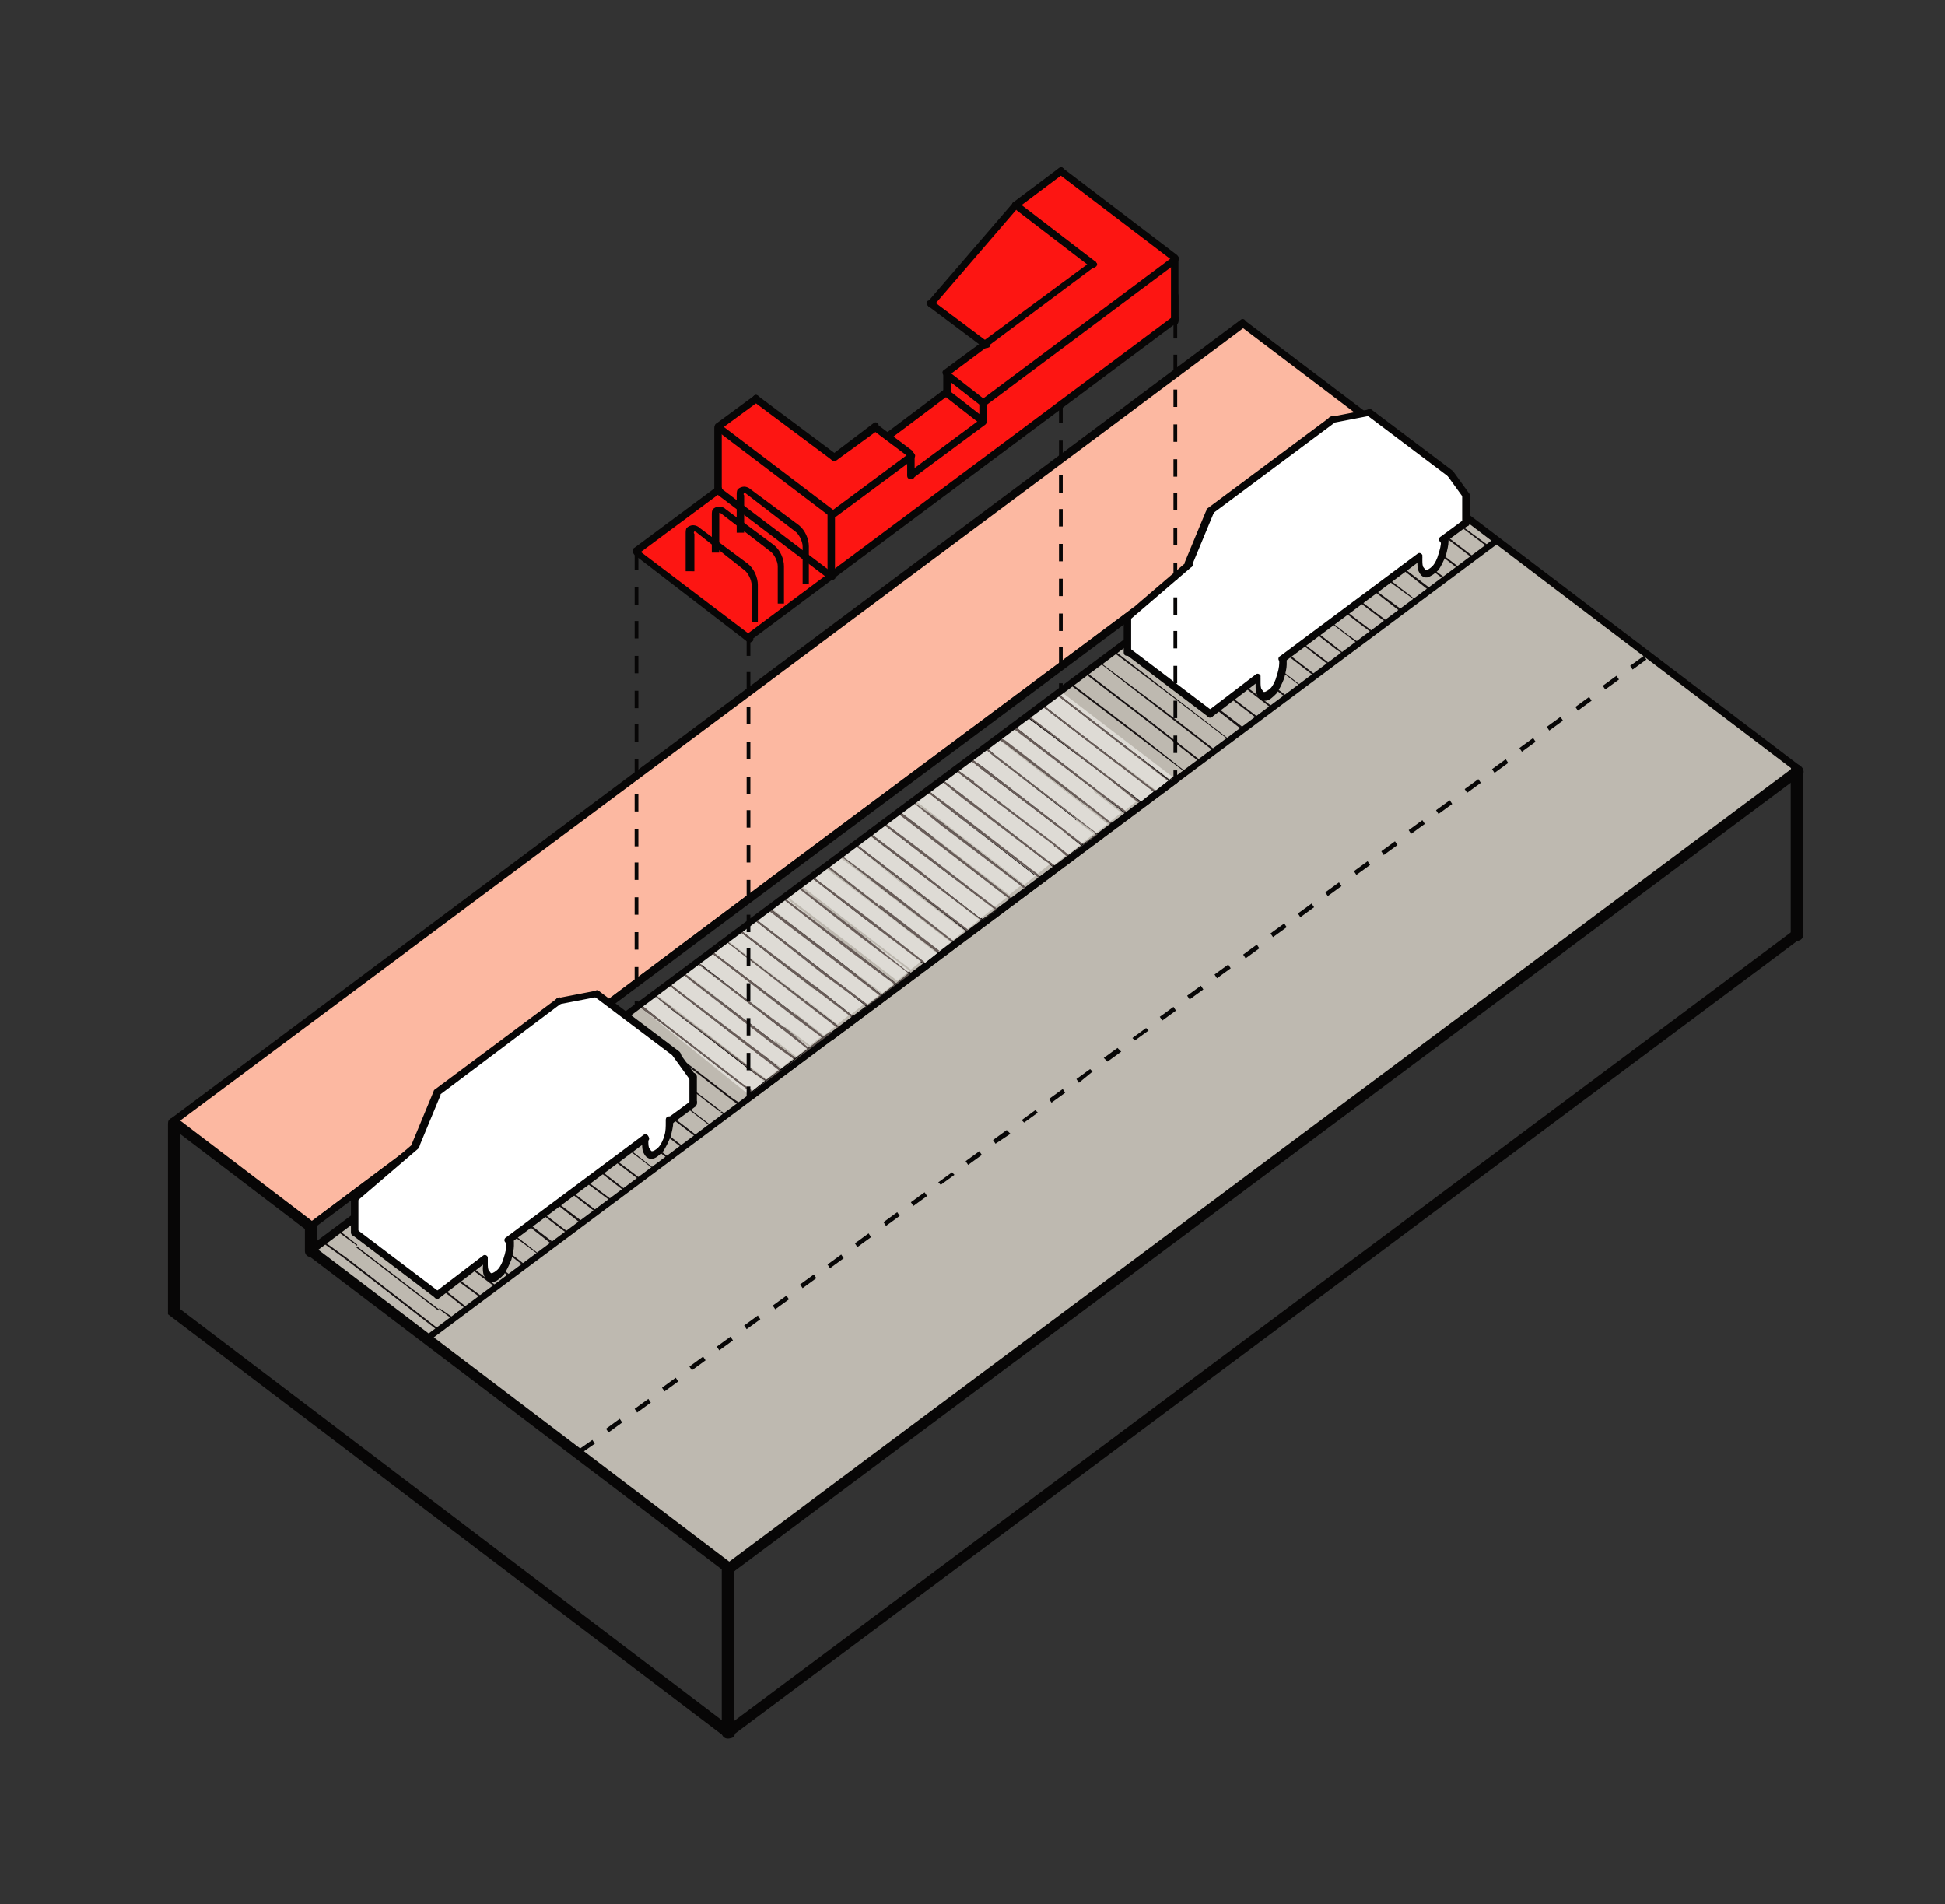 <?xml version="1.0" encoding="utf-8"?>
<!-- Generator: Adobe Illustrator 23.0.2, SVG Export Plug-In . SVG Version: 6.00 Build 0)  -->
<svg version="1.1" id="Capa_1" xmlns="http://www.w3.org/2000/svg" xmlns:xlink="http://www.w3.org/1999/xlink" x="0px" y="0px"
	 viewBox="0 0 156.3 153" style="enable-background:new 0 0 156.3 153;" xml:space="preserve">
<rect x="0" y="0" width="156.3" height="153" fill="#333333" stroke="none"/>
<style type="text/css">
	.st0{fill:#FCB8A1;}
	.st1{fill:#070606;}
	.st2{fill:#BEB9B0;}
	.st3{fill:none;}
	.st4{fill:#151011;}
	.st5{fill:#DEDBD5;}
	.st6{fill:#685C58;}
	.st7{fill:#584F4B;}
	.st8{fill:#FFFFFF;}
	.st9{fill:#FD1512;}
</style>
<polygon class="st0" points="100.1,25.9 14,90.1 25,98.6 25.1,98.6 24.8,98.3 62.1,70.4 91.1,48.8 91.3,49 110.9,34.4 100.1,25.9 
	"/>
<polygon class="st1" points="1040.4,1093.5 1040.4,1093.6 -444.1,1093.6 -444.1,-272.8 1040.5,-272.8 1040.5,1093.6 1040.4,1093.6 
	1040.4,1093.5 1040.3,1093.5 1040.3,-272.7 -444,-272.7 -444,1093.5 1040.4,1093.5 1040.4,1093.5 1040.3,1093.5 "/>
<path class="st2" d="M24.9,100.6l86-64.3l33.5,25.6c0,0-63.5,48.4-86,64L24.9,100.6"/>
<polygon class="st3" points="25,100.6 27.1,102.2 27.4,101.7 25.5,100.2 "/>
<polygon class="st3" points="27.1,102.2 33.7,107.2 34,106.8 27.4,101.7 "/>
<polygon class="st3" points="33.7,107.2 34.4,107.7 34.8,107.4 34,106.8 "/>
<polygon class="st4" points="26,99.9 27.8,101.2 27.9,101.1 26.1,99.8 "/>
<polygon class="st4" points="28.3,98.1 29.5,99 29.6,98.9 28.4,98 "/>
<polygon class="st4" points="30.6,96.4 31.2,96.8 31.3,96.7 30.8,96.3 "/>
<polygon class="st4" points="27.2,99 28.7,100.1 28.7,100 27.3,98.9 "/>
<polygon class="st4" points="29.5,97.3 30.3,97.9 30.4,97.8 29.6,97.2 "/>
<polygon class="st4" points="31.8,95.5 32,95.7 32.1,95.6 31.9,95.5 "/>
<polygon class="st4" points="27.8,101.2 34.4,106.3 34.5,106.2 27.9,101.1 "/>
<polygon class="st4" points="29.5,99 36.1,104.1 36.2,104 29.6,98.9 "/>
<polygon class="st4" points="31.2,96.8 37.8,101.9 37.9,101.8 31.3,96.7 "/>
<rect x="31.9" y="98.5" transform="matrix(0.609 -0.793 0.793 0.609 -68.896 65.551)" class="st4" width="0.1" height="8.3"/>
<polygon class="st4" points="30.3,97.9 36.9,103 37,102.9 30.4,97.8 "/>
<rect x="35.3" y="94.1" transform="matrix(0.609 -0.793 0.793 0.609 -64.076 66.489)" class="st4" width="0.1" height="8.3"/>
<polygon class="st4" points="34.4,106.3 35.3,107 35.4,106.9 34.5,106.2 "/>
<polygon class="st4" points="36.1,104.1 37.6,105.3 37.7,105.2 36.2,104 "/>
<polygon class="st4" points="37.8,101.9 39.9,103.5 40,103.4 37.9,101.8 "/>
<polygon class="st4" points="35.3,105.2 36.5,106.1 36.6,106 35.3,105.1 "/>
<polygon class="st4" points="36.9,103 38.8,104.4 38.9,104.3 37,102.9 "/>
<polygon class="st4" points="38.6,100.8 41.1,102.7 41.2,102.6 38.7,100.7 "/>
<polygon class="st3" points="32.4,95.1 32.5,95.1 32.7,94.9 "/>
<polygon class="st4" points="32.9,94.7 39.5,99.7 39.6,99.6 33.1,94.6 "/>
<polygon class="st4" points="35.3,93 41.2,97.5 41.3,97.4 35.4,92.9 "/>
<polygon class="st4" points="37.6,91.2 42.9,95.3 42.9,95.2 37.7,91.2 "/>
<polygon class="st4" points="34.1,93.8 40.3,98.6 40.4,98.5 34.2,93.7 "/>
<polygon class="st4" points="36.4,92.1 42,96.4 42.1,96.3 36.5,92 "/>
<polygon class="st4" points="38.7,90.4 43.7,94.2 43.8,94.1 38.8,90.3 "/>
<polygon class="st4" points="39.5,99.7 42.2,101.8 42.3,101.7 39.6,99.6 "/>
<polygon class="st4" points="41.2,97.5 44.5,100.1 44.7,100 41.3,97.4 "/>
<polygon class="st4" points="42.9,95.3 46.8,98.4 47,98.3 42.9,95.2 "/>
<polygon class="st4" points="40.3,98.6 43.4,100.9 43.5,100.9 40.4,98.5 "/>
<polygon class="st4" points="42,96.4 45.7,99.2 45.8,99.1 42.1,96.3 "/>
<polygon class="st4" points="43.7,94.2 48,97.5 48.1,97.4 43.8,94.1 "/>
<polygon class="st4" points="39.9,89.5 44.5,93.1 44.6,93 40,89.4 "/>
<polygon class="st4" points="42.2,87.8 46.2,90.9 46.3,90.8 42.3,87.7 "/>
<polygon class="st4" points="44.5,86.1 47.9,88.7 48,88.6 44.6,86 "/>
<polygon class="st4" points="41,88.7 45.4,92 45.5,91.9 41.2,88.6 "/>
<polygon class="st4" points="43.3,86.9 47.1,89.8 47.2,89.7 43.5,86.8 "/>
<polygon class="st4" points="45.7,85.2 48.8,87.6 48.9,87.5 45.8,85.1 "/>
<polygon class="st4" points="44.5,93.1 49.2,96.6 49.3,96.5 44.6,93 "/>
<polygon class="st4" points="46.2,90.9 51.5,94.9 51.6,94.8 46.3,90.8 "/>
<polygon class="st4" points="47.9,88.7 53.8,93.2 53.9,93.1 48,88.6 "/>
<polygon class="st4" points="45.4,92 50.3,95.8 50.4,95.7 45.5,91.9 "/>
<polygon class="st4" points="47.1,89.8 52.6,94 52.7,94 47.2,89.7 "/>
<polygon class="st4" points="48.8,87.6 54.9,92.3 55,92.2 48.9,87.5 "/>
<polygon class="st4" points="46.8,84.4 49.6,86.5 49.7,86.4 46.9,84.3 "/>
<polygon class="st4" points="49.1,82.6 51.3,84.3 51.4,84.2 49.2,82.5 "/>
<polygon class="st4" points="51.4,80.9 53,82.1 53.1,82 51.6,80.8 "/>
<polygon class="st4" points="48,83.5 50.5,85.4 50.5,85.3 48.1,83.4 "/>
<polygon class="st4" points="50.3,81.8 52.1,83.2 52.2,83.1 50.4,81.7 "/>
<polygon class="st4" points="52.6,80 53.8,81 53.9,80.9 52.7,80 "/>
<polygon class="st4" points="49.6,86.5 56.1,91.5 56.2,91.4 49.7,86.4 "/>
<rect x="54.6" y="82.6" transform="matrix(0.609 -0.793 0.793 0.609 -47.462 77.282)" class="st4" width="0.1" height="8.3"/>
<rect x="56.3" y="80.4" transform="matrix(0.609 -0.793 0.793 0.609 -45.057 77.778)" class="st4" width="0.1" height="8.3"/>
<polygon class="st4" points="50.5,85.4 57.1,90.5 57.1,90.4 50.5,85.3 "/>
<polygon class="st4" points="52.1,83.2 58.7,88.3 58.8,88.2 52.2,83.1 "/>
<rect x="57.1" y="79.3" transform="matrix(0.609 -0.793 0.793 0.609 -43.853 78.017)" class="st4" width="0.1" height="8.3"/>
<polygon class="st3" points="56.6,91.1 62.5,86.7 60.9,85.5 "/>
<polygon class="st4" points="57.9,89.4 58.4,89.7 58.5,89.7 58,89.3 "/>
<polygon class="st4" points="59.6,87.2 60.7,88 60.8,87.9 59.7,87.1 "/>
<polygon class="st4" points="57.1,90.5 57.2,90.6 57.4,90.5 57.1,90.4 "/>
<polygon class="st4" points="58.7,88.3 59.5,88.9 59.7,88.8 58.8,88.2 "/>
<polygon class="st4" points="60.4,86.1 61.9,87.1 62,87.1 60.5,86 "/>
<polygon class="st4" points="53.8,79.2 54.7,79.9 54.8,79.8 53.9,79.1 "/>
<polygon class="st4" points="56.1,77.5 56.4,77.7 56.5,77.6 56.2,77.4 "/>
<polygon class="st3" points="53.2,79.6 54.3,80.4 57.2,76.6 "/>
<polygon class="st4" points="54.9,78.3 55.5,78.8 55.6,78.7 55,78.2 "/>
<polygon class="st3" points="53.2,79.6 54.3,80.4 57.2,76.6 "/>
<polygon class="st4" points="54.7,79.9 61.3,85 61.4,84.9 54.8,79.8 "/>
<polygon class="st4" points="56.4,77.7 63,82.8 63.1,82.6 56.5,77.6 "/>
<polygon class="st4" points="58.4,75.7 64.7,80.6 64.7,80.4 58.5,75.7 "/>
<polygon class="st4" points="55.5,78.8 62.1,83.9 62.2,83.7 55.6,78.7 "/>
<polygon class="st4" points="57.2,76.6 63.8,81.7 63.9,81.5 57.3,76.5 "/>
<polygon class="st4" points="59.5,74.9 65.5,79.5 65.6,79.3 59.6,74.8 "/>
<polygon class="st4" points="61.3,85 63,86.3 63.1,86.2 61.4,84.8 "/>
<polygon class="st4" points="63,82.8 65.3,84.6 65.4,84.5 63.1,82.6 "/>
<polygon class="st4" points="64.7,80.6 67.6,82.8 67.7,82.7 64.7,80.4 "/>
<polygon class="st4" points="62.1,83.9 64.2,85.4 64.3,85.3 62.2,83.7 "/>
<polygon class="st4" points="63.8,81.7 66.5,83.7 66.6,83.6 63.9,81.5 "/>
<polygon class="st4" points="65.5,79.5 68.8,82 68.9,81.9 65.6,79.3 "/>
<polygon class="st4" points="60.7,74 66.3,78.4 66.4,78.2 60.8,73.9 "/>
<polygon class="st4" points="63,72.3 68,76.2 68.1,76 63.1,72.2 "/>
<polygon class="st4" points="65.3,70.6 69.7,74 69.8,73.8 65.4,70.5 "/>
<polygon class="st4" points="61.8,73.2 67.2,77.3 67.3,77.1 62,73.1 "/>
<polygon class="st4" points="64.2,71.4 68.9,75.1 69,74.9 64.3,71.3 "/>
<polygon class="st4" points="66.5,69.7 70.6,72.9 70.7,72.7 66.6,69.6 "/>
<polygon class="st4" points="66.3,78.4 69.9,81.1 70,81 66.4,78.2 "/>
<polygon class="st4" points="68,76.2 72.2,79.4 72.4,79.3 68.1,76 "/>
<polygon class="st4" points="69.7,74 74.5,77.7 74.7,77.6 69.8,73.8 "/>
<polygon class="st4" points="67.2,77.3 71.1,80.2 71.2,80.2 67.3,77.1 "/>
<polygon class="st4" points="68.9,75.1 73.4,78.5 73.5,78.4 69,74.9 "/>
<polygon class="st4" points="70.6,72.9 75.7,76.8 75.8,76.7 70.7,72.7 "/>
<polygon class="st4" points="67.6,68.8 71.4,71.8 71.5,71.6 67.7,68.8 "/>
<polygon class="st4" points="69.9,67.1 73.1,69.6 73.2,69.4 70,67 "/>
<polygon class="st4" points="72.2,65.4 74.8,67.4 74.9,67.2 72.4,65.3 "/>
<polygon class="st4" points="68.8,68 72.3,70.7 72.3,70.5 68.9,67.9 "/>
<polygon class="st4" points="71.1,66.3 73.9,68.5 74,68.3 71.2,66.2 "/>
<polygon class="st4" points="73.4,64.5 75.6,66.3 75.7,66.1 73.5,64.5 "/>
<polygon class="st4" points="71.4,71.8 76.9,75.9 77,75.9 71.5,71.6 "/>
<polygon class="st4" points="73.1,69.6 79.2,74.2 79.3,74.1 73.2,69.4 "/>
<rect x="78.1" y="65.7" transform="matrix(0.609 -0.793 0.793 0.609 -24.834 89.306)" class="st4" width="0.1" height="8.3"/>
<polygon class="st4" points="72.3,70.7 78,75.1 78.1,75 72.3,70.5 "/>
<polygon class="st4" points="73.9,68.5 80.3,73.3 80.4,73.3 74,68.3 "/>
<polygon class="st4" points="75.6,66.3 82.2,71.3 82.3,71.2 75.7,66.1 "/>
<polygon class="st4" points="81.4,72.4 81.5,72.5 81.6,72.4 81.5,72.3 "/>
<polygon class="st3" points="81.2,72.7 83.3,71.2 82.7,70.7 "/>
<polygon class="st4" points="82.2,71.3 82.6,71.6 82.7,71.5 82.3,71.2 "/>
<polygon class="st4" points="74.6,63.7 76.5,65.2 76.6,65 74.7,63.6 "/>
<polygon class="st4" points="76.9,62 78.2,63 78.3,62.8 77,61.9 "/>
<polygon class="st4" points="79.2,60.2 79.9,60.8 79.9,60.6 79.3,60.1 "/>
<polygon class="st4" points="75.7,62.8 77.3,64.1 77.4,63.9 75.8,62.7 "/>
<polygon class="st4" points="78,61.1 79,61.9 79.1,61.7 78.1,61 "/>
<polygon class="st4" points="80.3,59.4 80.7,59.7 80.8,59.5 80.4,59.3 "/>
<rect x="79.7" y="63.5" transform="matrix(0.609 -0.793 0.793 0.609 -22.426 89.794)" class="st4" width="0.1" height="8.3"/>
<rect x="81.4" y="61.3" transform="matrix(0.609 -0.793 0.793 0.609 -20.023 90.256)" class="st4" width="0.1" height="8.3"/>
<rect x="83.1" y="59.1" transform="matrix(0.609 -0.793 0.793 0.609 -17.612 90.751)" class="st4" width="0.1" height="8.3"/>
<rect x="80.6" y="62.4" transform="matrix(0.609 -0.793 0.793 0.609 -21.224 90.026)" class="st4" width="0.1" height="8.3"/>
<polygon class="st4" points="79,61.9 85.6,66.9 85.7,66.8 79.1,61.7 "/>
<rect x="84" y="58" transform="matrix(0.609 -0.793 0.793 0.609 -16.411 90.983)" class="st4" width="0.1" height="8.3"/>
<polygon class="st4" points="83.1,70.2 83.8,70.8 83.9,70.7 83.2,70.1 "/>
<polygon class="st4" points="84.8,68 86.1,69 86.2,69 84.9,67.9 "/>
<polygon class="st4" points="86.5,65.8 88.4,67.3 88.5,67.2 86.5,65.7 "/>
<polygon class="st4" points="83.9,69.1 84.9,69.9 85.1,69.8 84,69 "/>
<polygon class="st4" points="85.6,66.9 87.2,68.2 87.4,68.1 85.7,66.8 "/>
<polygon class="st4" points="87.3,64.7 89.6,66.5 89.7,66.4 87.4,64.6 "/>
<polygon class="st4" points="81.5,58.5 81.5,58.6 81.6,58.4 81.6,58.4 "/>
<polygon class="st3" points="81,58.9 81.2,59 81.7,58.4 "/>
<polygon class="st4" points="81.5,58.6 88.1,63.6 88.2,63.5 81.6,58.4 "/>
<polygon class="st4" points="83.8,56.8 89.8,61.4 89.9,61.3 83.9,56.7 "/>
<polygon class="st4" points="86.1,55.1 91.5,59.2 91.6,59.1 86.2,55 "/>
<polygon class="st4" points="82.6,57.7 89,62.5 89.1,62.4 82.8,57.6 "/>
<polygon class="st4" points="85,55.9 90.7,60.3 90.8,60.2 85.1,55.8 "/>
<polygon class="st4" points="87.3,54.2 92.4,58.1 92.5,58 87.4,54.1 "/>
<polygon class="st4" points="88.1,63.6 90.7,65.6 90.8,65.5 88.2,63.5 "/>
<polygon class="st4" points="89.8,61.4 93,63.9 93.1,63.8 89.9,61.3 "/>
<polygon class="st4" points="91.5,59.2 95.3,62.1 95.4,62.1 91.6,59.1 "/>
<polygon class="st4" points="89,62.5 91.9,64.7 92,64.6 89.1,62.4 "/>
<polygon class="st4" points="90.7,60.3 94.2,63 94.3,62.9 90.8,60.2 "/>
<polygon class="st4" points="92.4,58.1 96.5,61.3 96.6,61.2 92.5,58 "/>
<polygon class="st4" points="88.4,53.3 93.2,57 93.3,56.9 88.5,53.3 "/>
<polygon class="st4" points="90.7,51.6 94.9,54.8 95,54.7 90.9,51.5 "/>
<polygon class="st4" points="93,49.9 96.6,52.6 96.7,52.5 93.2,49.8 "/>
<polygon class="st4" points="89.6,52.5 94.1,55.9 94.1,55.8 89.7,52.4 "/>
<polygon class="st4" points="91.9,50.8 95.7,53.7 95.8,53.6 92,50.7 "/>
<polygon class="st4" points="94.2,49 97.4,51.5 97.5,51.4 94.3,49 "/>
<polygon class="st4" points="93.2,57 97.6,60.4 97.7,60.3 93.3,56.9 "/>
<polygon class="st4" points="94.9,54.8 99.9,58.7 100.1,58.6 95,54.7 "/>
<polygon class="st4" points="96.6,52.6 102.3,57 102.4,56.9 96.7,52.5 "/>
<polygon class="st4" points="94.1,55.9 98.8,59.5 98.9,59.5 94.1,55.8 "/>
<polygon class="st4" points="95.7,53.7 101.1,57.8 101.2,57.7 95.8,53.6 "/>
<polygon class="st4" points="97.4,51.5 103.4,56.1 103.5,56 97.5,51.4 "/>
<polygon class="st4" points="95.4,48.2 98.3,50.4 98.4,50.3 95.5,48.1 "/>
<polygon class="st4" points="97.7,46.5 100,48.2 100,48.1 97.8,46.4 "/>
<polygon class="st4" points="100,44.7 101.7,46 101.7,45.9 100.1,44.6 "/>
<polygon class="st4" points="96.5,47.3 99.1,49.3 99.2,49.2 96.6,47.2 "/>
<polygon class="st4" points="98.8,45.6 100.8,47.1 100.9,47 98.9,45.5 "/>
<polygon class="st4" points="101.1,43.9 102.5,44.9 102.6,44.8 101.3,43.8 "/>
<polygon class="st4" points="98.3,50.4 104.6,55.2 104.7,55.2 98.4,50.3 "/>
<polygon class="st4" points="100,48.2 106.6,53.3 106.7,53.2 100,48.1 "/>
<polygon class="st4" points="101.7,46 108.3,51.1 108.3,51 101.7,45.9 "/>
<polygon class="st4" points="99.1,49.3 105.7,54.4 105.7,54.4 105.8,54.3 99.2,49.2 "/>
<polygon class="st4" points="100.8,47.1 107.4,52.2 107.5,52.1 100.9,47 "/>
<polygon class="st4" points="102.5,44.9 109.1,50 109.2,49.9 102.6,44.8 "/>
<polygon class="st3" points="105.7,54.4 111,50.5 109.6,49.4 "/>
<polygon class="st4" points="106.6,53.3 106.9,53.5 107,53.4 106.7,53.2 "/>
<polygon class="st4" points="108.3,51.1 109.2,51.8 109.3,51.7 108.3,51 "/>
<polygon class="st4" points="105.7,54.4 105.8,54.3 105.8,54.3 "/>
<polygon class="st4" points="107.4,52.2 108,52.6 108.1,52.6 107.5,52.1 "/>
<polygon class="st4" points="109.1,50 110.3,50.9 110.4,50.8 109.2,49.9 "/>
<polygon class="st4" points="102.3,43 103.3,43.8 103.4,43.7 102.4,42.9 "/>
<polygon class="st4" points="104.6,41.3 105,41.6 105.1,41.5 104.7,41.2 "/>
<polygon class="st3" points="101.8,43.4 103,44.3 106.2,40.1 "/>
<polygon class="st4" points="103.4,42.1 104.2,42.7 104.3,42.6 103.6,42.1 "/>
<polygon class="st4" points="105.8,40.4 105.9,40.5 106,40.4 105.9,40.3 "/>
<polygon class="st4" points="103.3,43.8 109.9,48.9 110,48.8 103.4,43.7 "/>
<polygon class="st4" points="105,41.6 111.6,46.7 111.7,46.6 105.1,41.5 "/>
<polygon class="st4" points="106.9,39.6 113.3,44.5 113.4,44.4 107,39.5 "/>
<polygon class="st4" points="104.2,42.7 110.8,47.8 110.9,47.7 104.3,42.6 "/>
<polygon class="st4" points="105.9,40.5 112.5,45.6 112.6,45.5 106,40.4 "/>
<polygon class="st4" points="108.1,38.7 114.2,43.4 114.3,43.3 108.2,38.6 "/>
<polygon class="st4" points="109.9,48.9 111.5,50.1 111.6,50 110,48.8 "/>
<polygon class="st4" points="111.6,46.7 113.8,48.3 113.9,48.3 111.7,46.6 "/>
<polygon class="st4" points="113.3,44.5 116.1,46.6 116.2,46.5 113.4,44.4 "/>
<polygon class="st4" points="110.8,47.8 112.6,49.2 112.8,49.1 110.9,47.7 "/>
<polygon class="st4" points="112.5,45.6 114.9,47.5 115.1,47.4 112.6,45.5 "/>
<polygon class="st4" points="114.2,43.4 117.3,45.8 117.4,45.7 114.3,43.3 "/>
<polygon class="st4" points="109.2,37.8 115,42.3 115.1,42.2 109.3,37.8 "/>
<polygon class="st3" points="108.7,38.2 114.6,42.8 116.4,40.4 111.1,36.4 "/>
<polygon class="st4" points="110.4,37 115.9,41.2 115.9,41.1 110.5,36.9 "/>
<polygon class="st3" points="108.7,38.2 114.6,42.8 116.4,40.4 111.1,36.4 "/>
<polygon class="st4" points="115,42.3 118.4,44.9 118.5,44.8 115.1,42.2 "/>
<polygon class="st3" points="114.6,42.8 117.9,45.3 120.4,43.4 116.4,40.4 "/>
<polygon class="st4" points="115.9,41.2 119.6,44 119.7,43.9 115.9,41.1 "/>
<polygon class="st3" points="114.6,42.8 117.9,45.3 120.4,43.4 116.4,40.4 "/>
<path class="st1" d="M111.5,34.5v2.1c0,0.2-0.1,0.3-0.3,0.3c-0.2,0-0.3-0.1-0.3-0.3v-2.1c0-0.2,0.1-0.3,0.3-0.3
	C111.3,34.2,111.5,34.3,111.5,34.5"/>
<path class="st1" d="M100,26.3L14,90.4c-0.1,0.1-0.3,0.1-0.4-0.1c-0.1-0.1-0.1-0.3,0.1-0.4l86-64.2c0.1-0.1,0.3-0.1,0.4,0.1
	C100.2,26,100.2,26.2,100,26.3"/>
<path class="st1" d="M100.1,25.8l11.1,8.4c0.1,0.1,0.2,0.3,0.1,0.4c-0.1,0.1-0.3,0.2-0.4,0.1l-11.1-8.4c-0.1-0.1-0.2-0.3-0.1-0.4
	C99.8,25.7,100,25.7,100.1,25.8"/>
<path class="st1" d="M144.7,62.3l-85.9,64.1c-0.2,0.2-0.5,0.1-0.6-0.1c-0.2-0.2-0.1-0.5,0.1-0.6l85.9-64.1c0.2-0.2,0.5-0.1,0.6,0.1
	C145,61.9,145,62.2,144.7,62.3"/>
<polygon class="st1" points="91.5,49.3 62.5,70.9 25.2,98.7 24.8,98.3 62.1,70.4 91.1,48.8 "/>
<path class="st1" d="M47.8,116l-1,0.7l-0.2-0.3l1-0.7L47.8,116z M50,114.3l-1.1,0.8l-0.2-0.3l1.1-0.8L50,114.3z M52.3,112.7
	l-1.1,0.8l-0.2-0.3l1.1-0.8L52.3,112.7z M54.5,111l-1.1,0.8l-0.2-0.3l1.1-0.8L54.5,111z M56.7,109.3l-1.1,0.8l-0.2-0.3l1.1-0.8
	L56.7,109.3z M58.9,107.7l-1.1,0.8l-0.2-0.3l1.1-0.8L58.9,107.7z M61.1,106l-1.1,0.8l-0.2-0.3l1.1-0.8L61.1,106z M63.4,104.4
	l-1.1,0.8l-0.2-0.3l1.1-0.8L63.4,104.4z M65.6,102.7l-1.1,0.8l-0.2-0.3l1.1-0.8L65.6,102.7z M67.8,101.1l-1.1,0.8l-0.2-0.3l1.1-0.8
	L67.8,101.1z M70,99.4l-1.1,0.8l-0.2-0.3l1.1-0.8L70,99.4z M72.3,97.7l-1.1,0.8l-0.2-0.3l1.1-0.8L72.3,97.7z M74.5,96.1l-1.1,0.8
	l-0.2-0.3l1.1-0.8L74.5,96.1z M76.7,94.4l-1.1,0.8L75.4,95l1.1-0.8L76.7,94.4z M78.9,92.8l-1.1,0.8l-0.2-0.3l1.1-0.8L78.9,92.8z
	 M81.2,91.1L80,91.9l-0.2-0.3l1.1-0.8L81.2,91.1z M83.4,89.4l-1.1,0.8L82.1,90l1.1-0.8L83.4,89.4z M85.6,87.8l-1.1,0.8l-0.2-0.3
	l1.1-0.8L85.6,87.8z M87.8,86.1L86.7,87l-0.2-0.3l1.1-0.8L87.8,86.1z M90.1,84.5l-1.1,0.8L88.7,85l1.1-0.8L90.1,84.5z M92.3,82.8
	l-1.1,0.8L91,83.4l1.1-0.8L92.3,82.8z M94.5,81.2L93.4,82l-0.2-0.3l1.1-0.8L94.5,81.2z M96.7,79.5l-1.1,0.8L95.4,80l1.1-0.8
	L96.7,79.5z M98.9,77.8l-1.1,0.8l-0.2-0.3l1.1-0.8L98.9,77.8z M101.2,76.2l-1.1,0.8l-0.2-0.3l1.1-0.8L101.2,76.2z M103.4,74.5
	l-1.1,0.8l-0.2-0.3l1.1-0.8L103.4,74.5z M105.6,72.9l-1.1,0.8l-0.2-0.3l1.1-0.8L105.6,72.9z M107.8,71.2l-1.1,0.8l-0.2-0.3l1.1-0.8
	L107.8,71.2z M110.1,69.5l-1.1,0.8l-0.2-0.3l1.1-0.8L110.1,69.5z M112.3,67.9l-1.1,0.8l-0.2-0.3l1.1-0.8L112.3,67.9z M114.5,66.2
	l-1.1,0.8l-0.2-0.3l1.1-0.8L114.5,66.2z M116.7,64.6l-1.1,0.8l-0.2-0.3l1.1-0.8L116.7,64.6z M119,62.9l-1.1,0.8l-0.2-0.3l1.1-0.8
	L119,62.9z M121.2,61.3l-1.1,0.8l-0.2-0.3L121,61L121.2,61.3z M123.4,59.6l-1.1,0.8l-0.2-0.3l1.1-0.8L123.4,59.6z M125.6,57.9
	l-1.1,0.8l-0.2-0.3l1.1-0.8L125.6,57.9z M127.9,56.3l-1.1,0.8l-0.2-0.3l1.1-0.8L127.9,56.3z M130.1,54.6l-1.1,0.8l-0.2-0.3l1.1-0.8
	L130.1,54.6z M132.3,53l-1.1,0.8l-0.2-0.3l1.1-0.8L132.3,53z"/>
<polyline class="st1" points="111.4,36.3 144.6,61.5 144.3,62 111.1,36.8 "/>
<path class="st1" d="M144.9,61.9v13.2c0,0.3-0.2,0.5-0.5,0.5c-0.3,0-0.5-0.2-0.5-0.5V61.9c0-0.3,0.2-0.5,0.5-0.5
	C144.7,61.5,144.9,61.7,144.9,61.9"/>
<path class="st1" d="M25.3,100.2l33.6,25.5c0.2,0.2,0.2,0.4,0.1,0.6c-0.2,0.2-0.4,0.2-0.6,0.1l-33.6-25.5c-0.2-0.2-0.2-0.4-0.1-0.6
	C24.8,100.1,25.1,100,25.3,100.2"/>
<path class="st1" d="M59,126v13.2c0,0.3-0.2,0.5-0.5,0.5c-0.3,0-0.5-0.2-0.5-0.5V126c0-0.3,0.2-0.5,0.5-0.5
	C58.8,125.6,59,125.8,59,126"/>
<path class="st1" d="M25.5,98.7v1.8c0,0.3-0.2,0.5-0.5,0.5c-0.3,0-0.5-0.2-0.5-0.5v-1.8c0-0.3,0.2-0.5,0.5-0.5
	C25.3,98.3,25.5,98.5,25.5,98.7"/>
<path class="st1" d="M14.3,89.9l10.9,8.3c0.2,0.2,0.2,0.4,0.1,0.6c-0.2,0.2-0.4,0.2-0.6,0.1l-10.9-8.3c-0.2-0.2-0.2-0.4-0.1-0.6
	C13.8,89.8,14.1,89.8,14.3,89.9"/>
<path class="st1" d="M58.3,139.6l-44.8-34V90.3c0-0.3,0.2-0.5,0.5-0.5c0.3,0,0.5,0.2,0.5,0.5v14.9l44.4,33.7
	c0.2,0.2,0.2,0.4,0.1,0.6S58.5,139.7,58.3,139.6"/>
<path class="st1" d="M58.3,138.8l85.9-64.1c0.2-0.2,0.5-0.1,0.6,0.1c0.2,0.2,0.1,0.5-0.1,0.6l-85.9,64.1c-0.2,0.2-0.5,0.1-0.6-0.1
	C58,139.3,58.1,139,58.3,138.8"/>
<path class="st1" d="M94.6,62.9L67,83.5c-0.1,0.1-0.3,0.1-0.4-0.1c-0.1-0.1-0.1-0.3,0.1-0.4l27.6-20.6c0.1-0.1,0.3-0.1,0.4,0.1
	C94.8,62.6,94.7,62.8,94.6,62.9"/>
<path class="st1" d="M60.2,87.8l6.4-4.8c0.1-0.1,0.3-0.1,0.4,0.1c0.1,0.1,0.1,0.3-0.1,0.4l-6.4,4.8c-0.1,0.1-0.3,0.1-0.4-0.1
	C60,88.1,60.1,87.9,60.2,87.8"/>
<path class="st5" d="M51.4,80.9L51.4,80.9l8.7,7c0,0,0-0.1,0.1-0.1l0.1-0.1l-0.7-0.5L53,82.1L51.4,80.9 M53.8,79.2l0.1-0.1l0.9,0.7
	v0l6.6,5.1L61.3,85l-6.6-5.1L53.8,79.2 M54.9,78.3l0.1-0.1l0.6,0.4l6.6,5.1l-0.1,0.1l-6.6-5.1L54.9,78.3 M56.1,77.5l0.1-0.1l0.3,0.2
	l6.6,5.1L63,82.8l-6.6-5.1L56.1,77.5 M57.2,76.6l0.1-0.1l6.6,5l-0.1,0.1L57.2,76.6 M58.4,75.7l0.1-0.1l6.3,4.8l-0.1,0.1L58.4,75.7
	 M59.5,74.9l0.1-0.1l5.9,4.6l-0.1,0.1L59.5,74.9 M74.6,63.7l0.1-0.1l1.9,1.5l6.6,5.1l-0.1,0.1l-6.6-5.1L74.6,63.7 M75.7,62.8
	l0.1-0.1l1.6,1.2L84,69l-0.1,0.1l-6.6-5.1v0L75.7,62.8 M76.9,62l0.1-0.1l1.3,1l6.6,5.1L84.8,68L78.2,63L76.9,62 M78,61.1l0.1-0.1
	l1,0.7l6.6,5.1l-0.1,0.1L79,61.9L78,61.1 M79.2,60.2l0.1-0.1l0.6,0.5l6.6,5.1l-0.1,0.1l-6.6-5.1L79.2,60.2 M80.3,59.4l0.1-0.1
	l0.3,0.3l6.6,5.1l-0.1,0.1l-6.6-5.1L80.3,59.4 M81.5,58.5l0.1-0.1l0,0l6.6,5.1l-0.1,0.1L81.5,58.5L81.5,58.5 M82.6,57.7l0.1-0.1
	l6.3,4.8L89,62.5L82.6,57.7 M83.8,56.8l0.1-0.1l6,4.6l-0.1,0.1L83.8,56.8 M85,55.9l0.1-0.1l5.7,4.4l-0.1,0.1L85,55.9 M85.3,55.6
	L85.3,55.6L51.5,80.9l0.1-0.1l1.5,1.2h0l6.6,5.1l0.7,0.6l1-0.8l-1-0.8L53.8,81L52.6,80l0.1-0.1l1.2,0.9l6.6,5.1l1.1,0.8l1-0.8
	l-1.3-1l0.1-0.1l1.4,1l1-0.8l-1.6-1.3l0.1-0.1l1.7,1.3l1-0.8l-2-1.5l0.1-0.1l2,1.5l1-0.8l-2.3-1.7l0.1-0.1l2.3,1.8l0.4-0.3
	c0,0,0.1,0,0.1-0.1l0.5-0.4l-2.6-2l0.1-0.1l2.6,2l1-0.8l-2.9-2.2l0.1-0.1l2.9,2.3l1-0.8l-3.2-2.5L60.7,74l0.1-0.1l5.6,4.3l3.3,2.5
	l1-0.8l-3.5-2.7l-5.3-4.1l0.1-0.1l5.3,4.1h0l3.6,2.7l1-0.8l-3.8-3l-5-3.9l0.1-0.1l5,3.8l3.9,3l1-0.8l-4.2-3.2l-4.7-3.6l0.1-0.1
	l4.7,3.6l4.2,3.2l1-0.8L69.7,74v0l-4.4-3.4l0.1-0.1l4.4,3.4l4.5,3.5l1-0.8l-4.8-3.7l-4.1-3.1l0.1-0.1l4.1,3.1l4.8,3.7l1-0.8
	l-5.1-3.9h0l-3.8-2.9l0.1-0.1l3.8,2.9l5.1,3.9l1-0.8l-5.4-4.1L68.8,68l0.1-0.1l3.4,2.6l5.4,4.2l1-0.8l-5.7-4.4l-3.2-2.4L70,67
	l3.1,2.4l5.7,4.4l1-0.8l-6-4.6l-2.9-2.2l0.1-0.1l2.8,2.2l6.1,4.6l1-0.8l-6.3-4.9l-2.5-2l0.1-0.1l2.5,1.9v0l6.4,4.9l1-0.8l0,0
	l-6.6-5.1l-2.2-1.7l0.1-0.1l2.2,1.7l6.6,5.1l0.1,0.1l1-0.8l-0.4-0.3l0.1-0.1l0.4,0.3l1-0.8l-0.7-0.5L84,69l0.7,0.5l1-0.8l-1-0.7
	l0.1-0.1l1,0.8l1-0.8l-1.3-1l0.1-0.1l1.3,1l1-0.8l-1.6-1.2l0.1-0.1l1.6,1.3l1-0.8l-1.9-1.5l0.1-0.1l1.9,1.5l1-0.8l-2.2-1.7l0.1-0.1
	l2.3,1.7l1-0.8L89,62.5l0.1-0.1l2.6,2l1-0.8l-2.8-2.2l0.1-0.1l2.9,2.2l1-0.8l-3.2-2.4l0.1-0.1l3.2,2.4l0.2-0.2L85.3,55.6"/>
<polygon class="st6" points="51.6,80.8 51.5,80.9 51.4,80.9 53,82.1 53.1,82 "/>
<polygon class="st6" points="52.7,80 52.6,80 53.8,81 53.9,80.9 "/>
<polygon class="st6" points="53.1,82 53.1,82 53,82.1 53,82.1 59.6,87.2 59.7,87.1 "/>
<rect x="57.1" y="79.3" transform="matrix(0.607 -0.795 0.795 0.607 -43.866 78.256)" class="st6" width="0.1" height="8.3"/>
<polygon class="st6" points="59.7,87.1 59.7,87.1 59.6,87.2 59.6,87.2 60.3,87.7 60.4,87.6 "/>
<polygon class="st6" points="60.5,86 60.4,86.1 61.5,86.8 61.6,86.8 "/>
<polygon class="st6" points="53.9,79.1 53.8,79.2 54.7,79.9 54.8,79.8 "/>
<polygon class="st6" points="56.2,77.4 56.1,77.5 56.4,77.7 56.5,77.6 56.5,77.6 "/>
<polygon class="st6" points="55,78.2 54.9,78.3 55.5,78.8 55.6,78.7 "/>
<polygon class="st6" points="54.8,79.8 54.8,79.8 54.7,79.9 61.3,85 61.4,84.8 "/>
<polygon class="st6" points="56.4,77.6 56.4,77.7 63,82.8 63.1,82.6 "/>
<polygon class="st6" points="58.5,75.7 58.4,75.7 64.7,80.6 64.7,80.4 "/>
<polygon class="st6" points="55.6,78.7 55.6,78.7 55.5,78.8 62.1,83.9 62.2,83.7 "/>
<polygon class="st6" points="57.3,76.5 57.2,76.6 63.8,81.7 63.9,81.5 "/>
<polygon class="st6" points="59.6,74.8 59.5,74.9 65.5,79.5 65.6,79.3 "/>
<polygon class="st6" points="61.4,84.8 61.3,85 62.6,86 62.7,85.9 "/>
<polygon class="st6" points="63.1,82.6 63,82.8 64.9,84.3 65,84.2 "/>
<polygon class="st6" points="64.7,80.4 64.7,80.6 67.3,82.6 67.4,82.5 "/>
<polygon class="st6" points="62.2,83.7 62.1,83.9 63.8,85.1 63.9,85 "/>
<polygon class="st6" points="63.9,81.5 63.8,81.7 66.1,83.4 66.2,83.3 "/>
<polygon class="st6" points="65.6,79.3 65.5,79.5 68.4,81.7 68.5,81.6 "/>
<polygon class="st6" points="60.8,73.9 60.7,74 66.3,78.4 66.4,78.2 "/>
<polygon class="st6" points="63.1,72.2 63,72.3 68,76.2 68.1,76 "/>
<polygon class="st6" points="65.4,70.5 65.3,70.6 69.7,74 69.8,73.8 "/>
<polygon class="st6" points="62,73.1 61.8,73.2 67.2,77.3 67.3,77.1 "/>
<polygon class="st6" points="64.3,71.3 64.2,71.4 68.9,75.1 69,74.9 "/>
<polygon class="st6" points="66.6,69.6 66.5,69.7 70.6,72.9 70.6,72.7 "/>
<polygon class="st6" points="66.4,78.2 66.4,78.2 66.3,78.4 69.6,80.8 69.7,80.7 "/>
<polygon class="st6" points="68.1,76 68.1,76 68,76.2 71.9,79.1 72,79 "/>
<polygon class="st6" points="69.8,73.8 69.7,74 69.7,74 74.2,77.4 74.3,77.3 "/>
<polygon class="st6" points="67.3,77.1 67.2,77.3 70.7,80 70.8,79.9 "/>
<polygon class="st6" points="69,74.9 69,74.9 68.9,75.1 68.9,75.1 73,78.2 73.1,78.2 "/>
<polygon class="st6" points="70.7,72.7 70.6,72.9 75.3,76.5 75.5,76.4 "/>
<polygon class="st6" points="67.7,68.8 67.6,68.8 71.4,71.8 71.5,71.6 "/>
<polygon class="st6" points="70,67 69.9,67.1 73.1,69.6 73.2,69.4 "/>
<polygon class="st6" points="72.4,65.3 72.2,65.4 74.8,67.4 74.9,67.2 "/>
<polygon class="st6" points="68.9,67.9 68.8,68 72.3,70.7 72.3,70.5 "/>
<polygon class="st6" points="71.2,66.2 71.1,66.3 73.9,68.5 74,68.3 "/>
<polygon class="st6" points="73.5,64.5 73.4,64.5 75.6,66.3 75.7,66.1 "/>
<polygon class="st6" points="71.5,71.6 71.5,71.6 71.4,71.8 76.5,75.7 76.6,75.6 "/>
<polygon class="st6" points="73.2,69.4 73.1,69.6 78.8,73.9 78.9,73.9 "/>
<polygon class="st6" points="74.9,67.2 74.9,67.2 74.8,67.4 74.8,67.4 81.1,72.2 81.2,72.1 "/>
<polygon class="st6" points="72.3,70.5 72.3,70.7 77.7,74.8 77.8,74.7 "/>
<polygon class="st6" points="74,68.3 74,68.3 73.9,68.5 80,73.1 80.1,73 "/>
<polygon class="st6" points="75.7,66.1 75.6,66.3 75.6,66.3 82.2,71.3 82.3,71.2 "/>
<polygon class="st6" points="82.3,71.2 82.2,71.3 82.3,71.4 82.4,71.3 "/>
<polygon class="st6" points="74.7,63.6 74.6,63.7 76.5,65.2 76.6,65 "/>
<polygon class="st6" points="77,61.9 76.9,62 78.2,63 78.3,62.8 "/>
<polygon class="st6" points="79.3,60.1 79.2,60.2 79.9,60.8 79.9,60.6 "/>
<polygon class="st6" points="75.8,62.7 75.7,62.8 77.3,64.1 77.4,63.9 "/>
<polygon class="st6" points="78.1,61 78,61.1 79,61.9 79.1,61.7 "/>
<polygon class="st6" points="80.4,59.3 80.3,59.4 80.7,59.7 80.8,59.5 "/>
<polygon class="st6" points="76.6,65 76.5,65.2 83.1,70.2 83.2,70.1 "/>
<polygon class="st6" points="78.2,62.8 78.2,62.8 78.2,63 84.8,68 84.9,67.9 "/>
<polygon class="st6" points="79.9,60.6 79.9,60.6 79.9,60.8 86.5,65.8 86.5,65.7 "/>
<polygon class="st6" points="77.4,63.9 77.4,63.9 77.3,64.1 83.9,69.1 84,69 "/>
<polygon class="st6" points="79.1,61.7 79,61.9 85.6,66.9 85.7,66.8 "/>
<polygon class="st6" points="80.8,59.5 80.8,59.5 80.7,59.7 87.3,64.7 87.4,64.6 "/>
<polygon class="st6" points="83.2,70.1 83.1,70.2 83.4,70.5 83.5,70.4 "/>
<polygon class="st6" points="84.9,67.9 84.8,68 85.7,68.8 85.9,68.7 "/>
<polygon class="st6" points="86.5,65.7 86.5,65.8 88.1,67 88.2,67 "/>
<polygon class="st6" points="84,69 83.9,69.1 84.6,69.6 84.7,69.5 "/>
<polygon class="st6" points="85.7,66.8 85.6,66.9 86.9,67.9 87,67.8 "/>
<polygon class="st6" points="87.4,64.6 87.3,64.7 89.2,66.2 89.3,66.1 "/>
<polygon class="st6" points="81.6,58.4 81.5,58.5 81.5,58.6 81.6,58.4 "/>
<polygon class="st6" points="81.6,58.4 81.6,58.4 81.5,58.6 88.1,63.6 88.2,63.5 "/>
<polygon class="st6" points="83.9,56.7 83.8,56.8 89.8,61.4 89.9,61.3 "/>
<polygon class="st6" points="82.8,57.6 82.6,57.6 89,62.5 89.1,62.4 "/>
<polygon class="st6" points="85.1,55.8 85,55.9 90.7,60.3 90.8,60.2 "/>
<polygon class="st6" points="88.2,63.5 88.1,63.6 90.4,65.3 90.5,65.2 "/>
<polygon class="st6" points="89.9,61.3 89.8,61.4 92.7,63.6 92.8,63.5 "/>
<polygon class="st6" points="89.1,62.4 89,62.5 91.5,64.5 91.6,64.4 "/>
<polygon class="st6" points="90.8,60.2 90.7,60.3 93.8,62.7 93.9,62.7 "/>
<path class="st7" d="M94.2,62.5l-0.2,0.2l-0.1,0.1l-1,0.8l-0.1,0.1l-1,0.8l-0.1,0.1l-1,0.8l-0.1,0.1l-1,0.8l-0.1,0.1l-1,0.8L88.1,67
	l-1,0.8l-0.1,0.1l-1,0.8l-0.1,0.1l-1,0.8l-0.1,0.1l-1,0.8l-0.1,0.1l-1,0.8l-0.1,0.1l-1,0.8l-0.1,0.1l-1,0.8L80,73.1l-1,0.8l-0.1,0.1
	l-1,0.8l-0.1,0.1l-1,0.8l-0.1,0.1l-1,0.8l-0.1,0.1l-1,0.8l-0.1,0.1l-1,0.8L73,78.2L72,79l-0.1,0.1l-1,0.8L70.7,80l-1,0.8l-0.1,0.1
	l-1,0.8l-0.1,0.1l-1,0.8l-0.1,0.1l-0.5,0.4c0,0,0,0,0.1,0c0.1,0,0.2,0,0.2,0.1c0,0,0,0.1,0,0.1l27.4-20.4L94.2,62.5"/>
<path class="st7" d="M66.8,82.9C66.8,82.9,66.8,82.9,66.8,82.9c-0.1,0-0.1,0-0.2,0.1l-0.5,0.3l-0.1,0.1l-1,0.8l-0.1,0.1l-1,0.8
	l-0.1,0.1l-1,0.8L62.6,86l-1,0.8l-0.1,0.1l-1,0.8l-0.1,0.1l-0.1,0.1c0,0-0.1,0-0.1,0.1l0.3,0.2l6.7-5c0,0,0-0.1,0-0.1
	C67,83,66.9,82.9,66.8,82.9"/>
<rect x="51.4" y="55.6" class="st3" width="43" height="32.5"/>
<polyline class="st1" points="120.6,43.5 34.4,107.8 34.1,107.4 120.3,43.1 "/>
<polyline class="st1" points="91.5,51.2 57.9,76.2 57.6,75.8 91.1,50.8 "/>
<polyline class="st1" points="57.9,76.2 25.2,100.7 24.8,100.2 57.6,75.8 "/>
<path class="st8" d="M28.5,98.9v-2.7l4.9-4.2l1.7-4.3c0,0,9.6-7.3,9.8-7.3c0.1,0,3.1-0.6,3.1-0.6l6.5,4.9l1.3,1.8v2.1L53.9,90
	l-0.6,2.1l-1,0.7l-0.7-1.1l-10.8,7.9l-0.4,2.2l-1.3,0.8l-0.5-1.3l-3.7,2.6L28.5,98.9z"/>
<path class="st1" d="M39.1,101.4l-3.8,2.9c-0.1,0.1-0.3,0.1-0.4-0.1c-0.1-0.1-0.1-0.3,0.1-0.4l3.8-2.9c0.1-0.1,0.3-0.1,0.4,0.1
	C39.2,101.1,39.2,101.3,39.1,101.4"/>
<path class="st1" d="M52,91.7l-11,8.2c-0.1,0.1-0.3,0.1-0.4-0.1c-0.1-0.1-0.1-0.3,0.1-0.4l11-8.2c0.1-0.1,0.3-0.1,0.4,0.1
	C52.2,91.5,52.2,91.6,52,91.7"/>
<path class="st1" d="M55.9,88.9L54,90.3c-0.1,0.1-0.3,0.1-0.4-0.1c-0.1-0.1-0.1-0.3,0.1-0.4l1.9-1.4c0.1-0.1,0.3-0.1,0.4,0.1
	C56,88.6,56,88.8,55.9,88.9"/>
<path class="st1" d="M33.6,92.3l-4.9,4.2c-0.1,0.1-0.3,0.1-0.4,0c-0.1-0.1-0.1-0.3,0-0.4l4.9-4.2c0.1-0.1,0.3-0.1,0.4,0
	C33.8,92,33.7,92.2,33.6,92.3"/>
<path class="st1" d="M45,80.7L35.3,88c-0.1,0.1-0.3,0.1-0.4-0.1c-0.1-0.1-0.1-0.3,0.1-0.4l9.8-7.3c0.1-0.1,0.3-0.1,0.4,0.1
	C45.2,80.4,45.2,80.6,45,80.7"/>
<path class="st1" d="M48.1,79.6l6.5,4.9c0.1,0.1,0.2,0.3,0.1,0.4c-0.1,0.1-0.3,0.2-0.4,0.1l-6.5-4.9c-0.1-0.1-0.2-0.3-0.1-0.4
	C47.8,79.6,48,79.5,48.1,79.6"/>
<path class="st1" d="M28.7,98.8l6.6,5c0.1,0.1,0.2,0.3,0.1,0.4c-0.1,0.1-0.3,0.2-0.4,0.1l-6.6-5c-0.1-0.1-0.2-0.3-0.1-0.4
	C28.4,98.7,28.5,98.7,28.7,98.8"/>
<path class="st1" d="M35.4,88l-1.7,4.1c-0.1,0.1-0.2,0.2-0.4,0.2c-0.1-0.1-0.2-0.2-0.2-0.4l1.7-4.1c0.1-0.1,0.2-0.2,0.4-0.2
	C35.4,87.7,35.4,87.9,35.4,88"/>
<path class="st1" d="M44.8,80.2l3.1-0.6c0.2,0,0.3,0.1,0.3,0.2c0,0.2-0.1,0.3-0.2,0.3l-3.1,0.6c-0.2,0-0.3-0.1-0.3-0.2
	C44.6,80.4,44.7,80.2,44.8,80.2"/>
<path class="st1" d="M54.6,84.6l1.3,1.8c0.1,0.1,0.1,0.3-0.1,0.4c-0.1,0.1-0.3,0.1-0.4-0.1l-1.3-1.8c-0.1-0.1-0.1-0.3,0.1-0.4
	C54.4,84.4,54.5,84.5,54.6,84.6"/>
<path class="st1" d="M56,86.5v2.1c0,0.2-0.1,0.3-0.3,0.3s-0.3-0.1-0.3-0.3v-2.1c0-0.2,0.1-0.3,0.3-0.3S56,86.4,56,86.5"/>
<path class="st1" d="M28.8,96.3V99c0,0.2-0.1,0.3-0.3,0.3c-0.2,0-0.3-0.1-0.3-0.3v-2.8c0-0.2,0.1-0.3,0.3-0.3
	C28.6,96,28.8,96.1,28.8,96.3"/>
<path class="st1" d="M39.2,101.2c0,0.1,0,0.2,0,0.3c0,0.2,0,0.5,0.1,0.6c0.1,0.1,0.1,0.2,0.2,0.2l0,0c0.1,0,0.3-0.1,0.5-0.3
	c0.2-0.2,0.4-0.6,0.5-1c0.1-0.3,0.2-0.7,0.2-1l0-0.2c0-0.2,0.1-0.3,0.3-0.3c0.2,0,0.3,0.1,0.3,0.3c0,0.1,0,0.2,0,0.3
	c0,0.3-0.1,0.7-0.2,1.1c-0.2,0.5-0.4,0.9-0.6,1.2c-0.3,0.3-0.6,0.6-0.9,0.6l-0.2,0c-0.3-0.1-0.4-0.3-0.5-0.5
	c-0.1-0.2-0.1-0.5-0.1-0.8c0-0.1,0-0.2,0-0.3c0-0.2,0.2-0.3,0.3-0.3C39.1,100.9,39.2,101,39.2,101.2"/>
<path class="st1" d="M52.1,91.5l0,0.2c0,0.2,0,0.5,0.1,0.6c0.1,0.1,0.1,0.2,0.2,0.2l0,0c0.1,0,0.3-0.1,0.5-0.3
	c0.2-0.2,0.4-0.6,0.5-1c0.1-0.3,0.1-0.7,0.1-1l0-0.2c0-0.2,0.1-0.3,0.3-0.3c0.2,0,0.3,0.1,0.3,0.3l0,0.2c0,0.3-0.1,0.7-0.2,1.1
	c-0.2,0.5-0.4,0.9-0.6,1.2c-0.3,0.3-0.6,0.6-0.9,0.6l-0.2,0c-0.3-0.1-0.4-0.3-0.5-0.5c-0.1-0.2-0.1-0.5-0.1-0.8l0-0.3
	c0-0.2,0.2-0.3,0.3-0.3C52,91.2,52.2,91.4,52.1,91.5"/>
<path class="st8" d="M90.6,52.2v-2.7l4.9-4.2l1.7-4.3c0,0,9.6-7.3,9.8-7.3c0.1,0,3.1-0.6,3.1-0.6l6.5,4.9l1.3,1.8V42l-1.7,1.4
	l-0.6,2.1l-1,0.7l-0.7-1.1L103,52.8l-0.4,2.2l-1.3,0.8l-0.5-1.3l-3.7,2.6L90.6,52.2z"/>
<path class="st1" d="M101.2,54.7l-3.8,2.9c-0.1,0.1-0.3,0.1-0.4-0.1c-0.1-0.1-0.1-0.3,0.1-0.4l3.8-2.9c0.1-0.1,0.3-0.1,0.4,0.1
	C101.3,54.4,101.3,54.6,101.2,54.7"/>
<path class="st1" d="M114.2,45l-11,8.2c-0.1,0.1-0.3,0.1-0.4-0.1c-0.1-0.1-0.1-0.3,0.1-0.4l11-8.2c0.1-0.1,0.3-0.1,0.4,0.1
	C114.3,44.8,114.3,44.9,114.2,45"/>
<path class="st1" d="M118,42.2l-1.9,1.4c-0.1,0.1-0.3,0.1-0.4-0.1c-0.1-0.1-0.1-0.3,0.1-0.4l1.9-1.4c0.1-0.1,0.3-0.1,0.4,0.1
	C118.1,41.9,118.1,42.1,118,42.2"/>
<path class="st1" d="M95.7,45.6l-4.9,4.2c-0.1,0.1-0.3,0.1-0.4,0c-0.1-0.1-0.1-0.3,0-0.4l4.9-4.2c0.1-0.1,0.3-0.1,0.4,0
	C95.9,45.3,95.9,45.5,95.7,45.6"/>
<path class="st1" d="M107.2,34l-9.8,7.3c-0.1,0.1-0.3,0.1-0.4-0.1c-0.1-0.1-0.1-0.3,0.1-0.4l9.8-7.3c0.1-0.1,0.3-0.1,0.4,0.1
	C107.3,33.7,107.3,33.9,107.2,34"/>
<path class="st1" d="M110.2,32.9l6.5,4.9c0.1,0.1,0.2,0.3,0.1,0.4c-0.1,0.1-0.3,0.2-0.4,0.1l-6.5-4.9c-0.1-0.1-0.2-0.3-0.1-0.4
	C109.9,32.9,110.1,32.8,110.2,32.9"/>
<path class="st1" d="M90.8,52.1l6.6,5c0.1,0.1,0.2,0.3,0.1,0.4c-0.1,0.1-0.3,0.2-0.4,0.1l-6.6-5c-0.1-0.1-0.2-0.3-0.1-0.4
	C90.5,52,90.7,52,90.8,52.1"/>
<path class="st1" d="M97.5,41.3l-1.7,4.1c-0.1,0.1-0.2,0.2-0.4,0.2c-0.1-0.1-0.2-0.2-0.2-0.4l1.7-4.1c0.1-0.1,0.2-0.2,0.4-0.2
	C97.5,41,97.6,41.2,97.5,41.3"/>
<path class="st1" d="M106.9,33.5l3.1-0.6c0.2,0,0.3,0.1,0.3,0.2c0,0.2-0.1,0.3-0.2,0.3l-3.1,0.6c-0.2,0-0.3-0.1-0.3-0.2
	C106.7,33.7,106.8,33.5,106.9,33.5"/>
<path class="st1" d="M116.8,37.9l1.3,1.8c0.1,0.1,0.1,0.3-0.1,0.4c-0.1,0.1-0.3,0.1-0.4-0.1l-1.3-1.8c-0.1-0.1-0.1-0.3,0.1-0.4
	C116.5,37.7,116.7,37.8,116.8,37.9"/>
<path class="st1" d="M118.1,39.8V42c0,0.2-0.1,0.3-0.3,0.3c-0.2,0-0.3-0.1-0.3-0.3v-2.1c0-0.2,0.1-0.3,0.3-0.3
	C118,39.6,118.1,39.7,118.1,39.8"/>
<path class="st1" d="M90.9,49.6v2.8c0,0.2-0.1,0.3-0.3,0.3c-0.2,0-0.3-0.1-0.3-0.3v-2.8c0-0.2,0.1-0.3,0.3-0.3
	C90.8,49.3,90.9,49.4,90.9,49.6"/>
<path class="st1" d="M101.3,54.5c0,0.1,0,0.2,0,0.3c0,0.2,0,0.5,0.1,0.6c0.1,0.1,0.1,0.2,0.2,0.2l0,0c0.1,0,0.3-0.1,0.5-0.3
	c0.2-0.2,0.4-0.6,0.5-1c0.1-0.3,0.2-0.7,0.2-1l0-0.2c0-0.2,0.1-0.3,0.3-0.3c0.2,0,0.3,0.1,0.3,0.3c0,0.1,0,0.2,0,0.3
	c0,0.3-0.1,0.7-0.2,1.1c-0.2,0.5-0.4,0.9-0.6,1.2c-0.3,0.3-0.6,0.6-0.9,0.6l-0.2,0c-0.3-0.1-0.4-0.3-0.5-0.5
	c-0.1-0.2-0.1-0.5-0.1-0.8c0-0.1,0-0.2,0-0.3c0-0.2,0.2-0.3,0.3-0.3C101.2,54.2,101.3,54.4,101.3,54.5"/>
<path class="st1" d="M114.3,44.8l0,0.2c0,0.2,0,0.5,0.1,0.6c0.1,0.1,0.1,0.2,0.2,0.2l0,0c0.1,0,0.3-0.1,0.5-0.3
	c0.2-0.2,0.4-0.6,0.5-1c0.1-0.3,0.2-0.7,0.2-1l0-0.2c0-0.2,0.1-0.3,0.3-0.3c0.2,0,0.3,0.1,0.3,0.3l0,0.2c0,0.3-0.1,0.7-0.2,1.1
	c-0.2,0.5-0.4,0.9-0.6,1.2c-0.3,0.3-0.6,0.5-0.9,0.6l-0.2,0c-0.3-0.1-0.4-0.3-0.5-0.5c-0.1-0.2-0.1-0.5-0.1-0.8l0-0.3
	c0-0.2,0.1-0.3,0.3-0.3C114.2,44.5,114.3,44.7,114.3,44.8"/>
<path class="st1" d="M94.7,23.8v1.9c0,0.2-0.1,0.3-0.3,0.3c-0.2,0-0.3-0.1-0.3-0.3v-1.9c0-0.2,0.1-0.3,0.3-0.3
	C94.6,23.5,94.7,23.6,94.7,23.8"/>
<path class="st1" d="M60.4,88.1H60v-0.8h0.3V88.1z M60.4,86H60v-1.4h0.3V86z M60.4,83.2H60v-1.4h0.3V83.2z M60.4,80.4H60V79h0.3
	V80.4z M60.4,77.6H60v-1.4h0.3V77.6z M60.4,74.9H60v-1.4h0.3V74.9z M60.4,72.1H60v-1.4h0.3V72.1z M60.4,69.3H60v-1.4h0.3V69.3z
	 M60.4,66.5H60v-1.4h0.3V66.5z M60.4,63.8H60v-1.4h0.3V63.8z M60.4,61H60v-1.4h0.3V61z M60.4,58.2H60v-1.4h0.3V58.2z M60.4,55.4H60
	v-1.4h0.3V55.4z M60.4,52.7H60v-1.4h0.3V52.7z"/>
<polygon class="st9" points="57.7,34.3 60.7,32.1 67,36.8 70.3,34.3 71.3,35.1 76.1,31.6 76.1,30 79.2,27.7 74.9,24.4 81.6,16.5 
	85.2,13.8 94.4,20.8 94.4,25.7 60.2,51.2 51.3,44.3 57.7,39.4 "/>
<path class="st1" d="M51.3,80.9H51v-0.5h0.3V80.9z M51.3,79.1H51v-1.4h0.3V79.1z M51.3,76.3H51v-1.4h0.3V76.3z M51.3,73.5H51v-1.4
	h0.3V73.5z M51.3,70.7H51v-1.4h0.3V70.7z M51.3,68H51v-1.4h0.3V68z M51.3,65.2H51v-1.4h0.3V65.2z M51.3,62.4H51V61h0.3V62.4z
	 M51.3,59.6H51v-1.4h0.3V59.6z M51.3,56.9H51v-1.4h0.3V56.9z M51.3,54.1H51v-1.4h0.3V54.1z M51.3,51.3H51v-1.4h0.3V51.3z M51.3,48.6
	H51v-1.4h0.3V48.6z M51.3,45.8H51v-1.4h0.3V45.8z"/>
<path class="st1" d="M94.6,62.7h-0.3v-0.8h0.3V62.7z M94.6,60.5h-0.3v-1.4h0.3V60.5z M94.6,57.7h-0.3v-1.4h0.3V57.7z M94.6,54.9
	h-0.3v-1.4h0.3V54.9z M94.6,52.1h-0.3v-1.4h0.3V52.1z M94.6,49.4h-0.3V48h0.3V49.4z M94.6,46.6h-0.3v-1.4h0.3V46.6z M94.6,43.8h-0.3
	v-1.4h0.3V43.8z M94.6,41h-0.3v-1.4h0.3V41z M94.6,38.3h-0.3v-1.4h0.3V38.3z M94.6,35.5h-0.3v-1.4h0.3V35.5z M94.6,32.7h-0.3v-1.4
	h0.3V32.7z M94.6,29.9h-0.3v-1.4h0.3V29.9z M94.6,27.2h-0.3v-1.4h0.3V27.2z"/>
<path class="st1" d="M85.4,55.6h-0.3v-0.7h0.3V55.6z M85.4,53.4h-0.3V52h0.3V53.4z M85.4,50.7h-0.3v-1.4h0.3V50.7z M85.4,47.9h-0.3
	v-1.4h0.3V47.9z M85.4,45.1h-0.3v-1.4h0.3V45.1z M85.4,42.3h-0.3v-1.4h0.3V42.3z M85.4,39.6h-0.3v-1.4h0.3V39.6z M85.4,36.8h-0.3
	v-1.4h0.3V36.8z M85.4,34h-0.3v-1.4h0.3V34z"/>
<path class="st1" d="M60.9,32.3l-3,2.2c-0.1,0.1-0.3,0.1-0.4-0.1c-0.1-0.1-0.1-0.3,0.1-0.4l3-2.2c0.1-0.1,0.3-0.1,0.4,0.1
	C61.1,32,61,32.2,60.9,32.3"/>
<path class="st1" d="M94.6,25.9L60.4,51.4c-0.1,0.1-0.3,0.1-0.4-0.1c-0.1-0.1-0.1-0.3,0.1-0.4l34.2-25.5c0.1-0.1,0.3-0.1,0.4,0.1
	C94.7,25.6,94.7,25.8,94.6,25.9"/>
<path class="st1" d="M57.9,39.6l-6.6,4.9c-0.1,0.1-0.3,0.1-0.4-0.1c-0.1-0.1-0.1-0.3,0.1-0.4l6.6-4.9c0.1-0.1,0.3-0.1,0.4,0.1
	C58.1,39.4,58,39.5,57.9,39.6"/>
<path class="st1" d="M57.9,39.2l9.1,6.9c0.1,0.1,0.2,0.3,0.1,0.4c-0.1,0.1-0.3,0.2-0.4,0.1l-9.1-6.9c-0.1-0.1-0.2-0.3-0.1-0.4
	C57.6,39.1,57.8,39.1,57.9,39.2"/>
<path class="st1" d="M73.4,36.9l-6.2,4.6c-0.1,0.1-0.3,0.1-0.4-0.1c-0.1-0.1-0.1-0.3,0.1-0.4l6.2-4.6c0.1-0.1,0.3-0.1,0.4,0.1
	C73.6,36.6,73.5,36.8,73.4,36.9"/>
<path class="st1" d="M79.2,34.1l-5.8,4.3c-0.1,0.1-0.3,0.1-0.4-0.1c-0.1-0.1-0.1-0.3,0.1-0.4l5.8-4.3c0.1-0.1,0.3-0.1,0.4,0.1
	C79.3,33.8,79.3,34,79.2,34.1"/>
<path class="st1" d="M94.6,21.1L79.2,32.6c-0.1,0.1-0.3,0.1-0.4-0.1c-0.1-0.1-0.1-0.3,0.1-0.4l15.4-11.5c0.1-0.1,0.3-0.1,0.4,0.1
	C94.7,20.8,94.7,21,94.6,21.1"/>
<path class="st1" d="M76.3,31.7l-4.8,3.6c-0.1,0.1-0.3,0.1-0.4-0.1c-0.1-0.1-0.1-0.3,0.1-0.4l4.8-3.6c0.1-0.1,0.3-0.1,0.4,0.1
	C76.4,31.5,76.4,31.6,76.3,31.7"/>
<path class="st1" d="M88,21.4l-11.8,8.8c-0.1,0.1-0.3,0.1-0.4-0.1c-0.1-0.1-0.1-0.3,0.1-0.4L87.7,21c0.1-0.1,0.3-0.1,0.4,0.1
	C88.2,21.2,88.2,21.3,88,21.4"/>
<path class="st1" d="M85.4,14l-3.6,2.7c-0.1,0.1-0.3,0.1-0.4-0.1s-0.1-0.3,0.1-0.4l3.6-2.7c0.1-0.1,0.3-0.1,0.4,0.1
	C85.6,13.8,85.5,13.9,85.4,14"/>
<path class="st1" d="M57.9,34.1L67,41c0.1,0.1,0.2,0.3,0.1,0.4c-0.1,0.1-0.3,0.2-0.4,0.1l-9.1-6.9c-0.1-0.1-0.2-0.3-0.1-0.4
	C57.6,34,57.8,34,57.9,34.1"/>
<path class="st1" d="M85.4,13.5l9.2,7c0.1,0.1,0.2,0.3,0.1,0.4c-0.1,0.1-0.3,0.2-0.4,0.1l-9.2-7c-0.1-0.1-0.2-0.3-0.1-0.4
	C85.1,13.5,85.3,13.4,85.4,13.5"/>
<path class="st1" d="M82,16.4l6,4.6c0.1,0.1,0.2,0.3,0.1,0.4c-0.1,0.1-0.3,0.2-0.4,0.1l-6-4.6c-0.1-0.1-0.2-0.3-0.1-0.4
	C81.7,16.3,81.9,16.3,82,16.4"/>
<path class="st1" d="M75,24.2l4.4,3.3c0.1,0.1,0.2,0.3,0.1,0.4C79.3,28,79.1,28,79,27.9l-4.4-3.3c-0.1-0.1-0.2-0.3-0.1-0.4
	C74.7,24.1,74.8,24.1,75,24.2"/>
<path class="st1" d="M70.5,34.1l2.8,2.1c0.1,0.1,0.2,0.3,0.1,0.4c-0.1,0.1-0.3,0.2-0.4,0.1l-2.8-2.1c-0.1-0.1-0.2-0.3-0.1-0.4
	C70.2,34,70.3,34,70.5,34.1"/>
<path class="st1" d="M76.3,29.9l2.7,2.1c0.1,0.1,0.2,0.3,0.1,0.4c-0.1,0.1-0.3,0.2-0.4,0.1l-2.7-2.1c-0.1-0.1-0.2-0.3-0.1-0.4
	C76,29.8,76.1,29.8,76.3,29.9"/>
<path class="st1" d="M76.3,31.4l2.7,2.1c0.1,0.1,0.2,0.3,0.1,0.4c-0.1,0.1-0.3,0.2-0.4,0.1l-2.7-2.1c-0.1-0.1-0.2-0.3-0.1-0.4
	C76,31.3,76.1,31.3,76.3,31.4"/>
<path class="st1" d="M58,34.4v5c0,0.2-0.1,0.3-0.3,0.3s-0.3-0.1-0.3-0.3v-5c0-0.2,0.1-0.3,0.3-0.3S58,34.3,58,34.4"/>
<path class="st1" d="M73.5,36.8v1.4c0,0.2-0.1,0.3-0.3,0.3c-0.2,0-0.3-0.1-0.3-0.3v-1.4c0-0.2,0.1-0.3,0.3-0.3
	C73.4,36.5,73.5,36.6,73.5,36.8"/>
<path class="st1" d="M79.3,32.4v1.4c0,0.2-0.1,0.3-0.3,0.3c-0.2,0-0.3-0.1-0.3-0.3v-1.4c0-0.2,0.1-0.3,0.3-0.3
	C79.2,32.1,79.3,32.2,79.3,32.4"/>
<path class="st1" d="M76.4,30v1.4c0,0.2-0.1,0.3-0.3,0.3s-0.3-0.1-0.3-0.3V30c0-0.2,0.1-0.3,0.3-0.3S76.4,29.9,76.4,30"/>
<path class="st1" d="M94.7,20.8v5c0,0.2-0.1,0.3-0.3,0.3c-0.2,0-0.3-0.1-0.3-0.3v-5c0-0.2,0.1-0.3,0.3-0.3
	C94.6,20.5,94.7,20.7,94.7,20.8"/>
<path class="st1" d="M81.8,16.7l-6.8,7.9c-0.1,0.1-0.3,0.1-0.4,0c-0.1-0.1-0.1-0.3,0-0.4l6.8-7.9c0.1-0.1,0.3-0.1,0.4,0
	C81.9,16.4,81.9,16.6,81.8,16.7"/>
<polyline class="st1" points="67.1,41.3 67.1,46.4 66.5,46.4 66.5,41.3 "/>
<path class="st1" d="M70.5,34.6L67.2,37c-0.1,0.1-0.3,0.1-0.4-0.1c-0.1-0.1-0.1-0.3,0.1-0.4l3.3-2.5c0.1-0.1,0.3-0.1,0.4,0.1
	C70.6,34.3,70.6,34.5,70.5,34.6"/>
<path class="st1" d="M60.9,31.8l6.3,4.7c0.1,0.1,0.2,0.3,0.1,0.4c-0.1,0.1-0.3,0.2-0.4,0.1l-6.3-4.7c-0.1-0.1-0.2-0.3-0.1-0.4
	C60.6,31.7,60.8,31.7,60.9,31.8"/>
<path class="st1" d="M51.3,44.2l9.1,6.9c0.1,0.1,0.2,0.3,0.1,0.4c-0.1,0.1-0.3,0.2-0.4,0.1L51,44.6c-0.1-0.1-0.2-0.3-0.1-0.4
	C51,44.1,51.2,44.1,51.3,44.2"/>
<polygon class="st3" points="57.2,43.4 63.6,48.7 63.6,43.5 63.6,43.2 57.2,37.8 "/>
<path class="st1" d="M59.2,42.8v-3c0-0.2,0-0.4,0.1-0.5c0.1-0.1,0.3-0.2,0.5-0.2c0.2,0,0.4,0.1,0.5,0.2l3.9,2.9
	c0.5,0.4,0.8,1.1,0.8,1.7v3h-0.5v-3c0-0.4-0.3-1-0.6-1.2L60,39.7c-0.1-0.1-0.2-0.1-0.2-0.1l0,0c0,0-0.1,0.1,0,0.2v3H59.2z"/>
<path class="st1" d="M57.2,44.4v-3c0-0.2,0-0.4,0.1-0.5c0.1-0.1,0.3-0.2,0.5-0.2c0.2,0,0.4,0.1,0.5,0.2l3.9,2.9
	c0.5,0.4,0.8,1.1,0.8,1.7v3h-0.5v-3c0-0.4-0.3-1-0.6-1.2L58,41.3c-0.1-0.1-0.2-0.1-0.2-0.1l0,0c0,0,0,0.1,0,0.2v3H57.2z"/>
<path class="st1" d="M55.1,45.9v-3c0-0.2,0-0.4,0.1-0.5c0.1-0.1,0.3-0.2,0.5-0.2c0.2,0,0.4,0.1,0.5,0.2l3.9,2.9
	c0.5,0.4,0.8,1.1,0.8,1.7v3h-0.5v-3c0-0.4-0.3-1-0.6-1.2L56,42.8c-0.1-0.1-0.2-0.1-0.2-0.1l0,0c0,0-0.1,0.1,0,0.2v3H55.1z"/>
<polygon class="st3" points="53.6,45.4 60.1,50.8 60.1,45.3 53.6,39.9 "/>
<path class="st3" d="M65.8,29.8L65.8,29.8L65.8,29.8L65.8,29.8z M64.6,28.5L64.6,28.5L64.6,28.5L64.6,28.5z M69.3,27.7L69.3,27.7
	L69.3,27.7z M61.9,25.7L61.9,25.7L61.9,25.7z M58.6,25.3C58.6,25.3,58.5,25.2,58.6,25.3L58.6,25.3z M58.2,25.4l0.2-0.1
	c0,0,0.1,0,0.1,0l0,0C58.4,25.2,58.3,25.3,58.2,25.4 M67.9,24.5L67.9,24.5L67.9,24.5z M67.9,24.5L67.9,24.5L67.9,24.5z M55.7,22.7
	L55.7,22.7L55.7,22.7z M66.4,21.4L66.4,21.4c0,0,0-0.1,0-0.1L66.4,21.4z M67.1,21.1L67.1,21.1L67.1,21.1z M59.4,20.6
	C59.4,20.6,59.4,20.6,59.4,20.6L59.4,20.6z M59.3,20.6L59.3,20.6L59.3,20.6z M58.6,20.6L58.6,20.6L58.6,20.6z M59.3,20.6L59.3,20.6
	L59.3,20.6z M59.3,20.6L59.3,20.6L59.3,20.6z M59.3,20.5L59.3,20.5L59.3,20.5z M59.3,20.5L59.3,20.5L59.3,20.5z M59.3,20.5
	L59.3,20.5L59.3,20.5z M59.3,20.5L59.3,20.5L59.3,20.5z M59.3,20.5L59.3,20.5L59.3,20.5z M61.5,18.6L61.5,18.6L61.5,18.6z
	 M61.6,18.6L61.6,18.6L61.6,18.6z M61.6,18.6L61.6,18.6L61.6,18.6z M61.6,18.6L61.6,18.6L61.6,18.6z M62.1,18.5L62.1,18.5L62.1,18.5
	z M63.5,18.4L63.5,18.4L63.5,18.4z M67.5,36.5L67.5,36.5l0.1-0.1c0,0.1,0,0.1,0,0.2L67.5,36.5z M67.7,36.5l0-0.2l0,0L67.7,36.5
	l0,0.2L67.7,36.5z M67.9,36.1L67.9,36.1l0,0.1l0,0.2C67.9,36.4,67.9,36.2,67.9,36.1 M68,36L68,36c0,0.1,0,0.1,0,0.1
	C68,36.1,68,36,68,36 M63.7,34.4L63.7,34.4l0.1,0c0,0.2,0.1,0.4,0.1,0.5c0,0.1,0,0.2,0,0.4l-0.1,0.3C63.7,35.2,63.8,34.8,63.7,34.4
	 M64.8,31.3L64.8,31.3l0,0.3l0,0C64.7,31.5,64.7,31.4,64.8,31.3 M64.8,31.2L64.8,31.2L64.8,31.2C64.8,31.2,64.8,31.2,64.8,31.2
	 M65.1,31.2L65.1,31.2L65.1,31.2L65.1,31.2z M65.2,31.2l-0.3,0.2c0,0,0-0.1,0.1-0.2c0,0,0,0,0,0C65.1,31.3,65.2,31.2,65.2,31.2
	 M64.6,31.2L64.6,31.2l0.1-0.1l0.1,0c0,0,0,0,0,0L64.6,31.2z M64.8,31.2c0,0,0-0.1,0.1-0.1L64.8,31.2l0.1-0.1
	C64.9,31.2,64.9,31.2,64.8,31.2L64.8,31.2z M65.1,31.1C65.1,31.1,65.1,31.1,65.1,31.1l0.1,0l0,0l0.1,0l-0.1,0c-0.1,0-0.2,0-0.3,0
	C65,31.2,65,31.2,65.1,31.1L65.1,31.1L65.1,31.1z M65.3,31.1L65.3,31.1l0.1-0.1L65.3,31.1L65.3,31.1z M64.7,31.1L64.7,31.1
	C64.8,31.1,64.7,31.1,64.7,31.1L64.7,31.1z M65.4,30.7L65.4,30.7l-0.2,0L65.4,30.7z M65,30.7L65,30.7L65,30.7z M65.4,30.7L65.4,30.7
	L65.4,30.7L65.4,30.7z M65.6,30.7l0.1-0.1l0.1-0.1l0.1-0.1l0.1,0.1v0l-0.1,0.1h-0.1l0.1,0.1L65.6,30.7L65.6,30.7z M65.1,30.4
	L65.1,30.4L65.1,30.4l0,0.2l0,0C65,30.5,65.1,30.5,65.1,30.4 M66.2,30.4L66.2,30.4L66.2,30.4z M66.3,30.4L66.3,30.4L66.3,30.4
	L66.3,30.4z M65.9,30.4l0.1-0.1h0L65.9,30.4l0.2,0.1l0.1-0.1l0,0.1l-0.1,0.1l-0.2,0L65.9,30.4z M66.1,30.3L66.1,30.3L66.1,30.3
	L66.1,30.3z M65.1,30.3L65.1,30.3C65.2,30.3,65.2,30.4,65.1,30.3L65.1,30.3z M66.3,30.4L66.3,30.4L66.3,30.4L66.3,30.4L66.3,30.4
	L66.3,30.4z M63.8,31.7c0-0.5,0.1-1,0.2-1.5c0,0.1,0,0.3,0,0.5c0,0.2,0,0.4,0,0.6c0,0.3,0,0.6,0,0.9v0.1l-0.2,0.2
	C63.7,32.1,63.7,31.9,63.8,31.7 M65.4,30.1L65.4,30.1l0,0.1l0.1,0.1l0.2-0.2l0.1,0.1l-0.1,0.1c-0.1,0.1-0.1,0.1-0.1,0.2l-0.1,0
	l0-0.1l-0.1,0C65.4,30.3,65.4,30.2,65.4,30.1 M66.5,30.2l0.1-0.1l0.1,0.1L66.5,30.2L66.5,30.2z M64.6,30L64.6,30L64.6,30L64.6,30z
	 M66.6,30l-0.2,0L66.6,30z M66.3,29.7L66.3,29.7L66.3,29.7z M67.2,29.7L67.2,29.7l0,0.1L67.2,29.7z M65.9,29.6L65.9,29.6L65.9,29.6
	L65.9,29.6z M66,29.5l-0.1,0.1L66,29.5z M67.2,29.5L67.2,29.5L67.2,29.5L67.2,29.5z M65.6,29.7c0-0.1,0-0.1,0.1-0.2l0,0l0.2,0.1l0,0
	l0.1,0.1h0l0,0l0,0l-0.1,0L65.5,30l0.3-0.2L65.6,29.7l-0.1,0.1C65.5,29.8,65.5,29.7,65.6,29.7 M66.3,29.6L66.3,29.6L66.3,29.6
	L66.3,29.6l0.1,0.1h-0.1L66.3,29.6z M67,29.6l0-0.1l0.1,0.1L67,29.6z M65.8,29.5l0.1,0h0l-0.1,0.1L65.8,29.5z M65.2,30
	C65.2,30,65.2,30,65.2,30L65.2,30c0.1-0.1,0.1-0.2,0.1-0.2c0.1-0.1,0.1-0.3,0.2-0.4l0,0l0.1,0c0,0.1-0.1,0.1-0.1,0.2
	C65.4,29.8,65.4,29.9,65.2,30L65.2,30L65.2,30C65.3,30.1,65.3,30.1,65.2,30L65.2,30z M67.1,29.4L67.1,29.4L67.1,29.4l0.1,0.2l-0.1,0
	L67.1,29.4z M66,29.4c0.1,0,0,0.1-0.1,0.1L66,29.4z M65.6,29.5C65.6,29.5,65.7,29.4,65.6,29.5l0.1-0.2l0,0.1l0,0.2L65.6,29.5z
	 M67,29.4L67,29.4L67,29.4l0,0.1L67,29.4z M66.8,29.3L66.8,29.3L66.8,29.3l0.2,0.1l0,0.1l-0.1,0c-0.1,0-0.2,0.2-0.1,0.3l-0.1,0
	l0-0.1l0-0.1l-0.1,0l-0.1-0.1l0-0.1l0,0l-0.1-0.1h0h0l0.1,0l0.1,0L66.8,29.3L66.8,29.3L66.8,29.3L66.8,29.3L66.8,29.3z M67.8,29.2
	L67.8,29.2L67.8,29.2z M65.8,29.3l0.1-0.1c0,0,0,0,0,0l0,0L65.8,29.3L65.8,29.3z M66.2,29.2L66.2,29.2l0-0.1l0.1,0.1l0,0.1
	L66.2,29.2L66.2,29.2z M67.8,29.1L67.8,29.1l0.1,0v0.1l-0.1,0.1L67.8,29.1z M66.3,29.1L66.3,29.1l0.1,0.1L66.3,29.1z M67.8,29.1
	L67.8,29.1L67.8,29.1z M67,29l0,0.2v0.1l0,0.1l-0.1-0.1l-0.1,0l0,0l0,0l0,0l0,0l0,0l0.1,0l0.1-0.1l0.1,0L67,29z M66.4,29l0.1,0
	l0,0.1l0,0.1l-0.1,0.1l-0.1,0l0-0.2l0.1,0.1C66.5,29.1,66.4,29,66.4,29 M65.6,28.9L65.6,28.9L65.6,28.9C65.6,29,65.6,28.9,65.6,28.9
	 M65.7,28.9L65.7,28.9L65.7,28.9z M68.1,28.9L68.1,28.9l0.1,0L68,29.2v-0.1l0,0C68,29,68.1,29,68.1,28.9 M67.2,28.9L67.2,28.9
	L67.2,28.9z M66.1,28.9L66.1,28.9L66.1,28.9L66.1,28.9L66.1,28.9L66.1,28.9L66.1,28.9z M67.1,28.8L67.1,28.8L67.1,28.8z M67.3,28.8
	L67.3,28.8L67.3,28.8z M67.2,28.8L67.2,28.8L67.2,28.8L67.2,28.8z M66.4,28.9L66.4,28.9L66.4,28.9L66.4,28.9l0.1-0.1l0,0.1l0,0
	l0,0.1h0l0.1,0L66.5,29L66.4,28.9z M67.2,28.8L67.2,28.8L67.2,28.8L67.2,28.8z M65.9,28.9l0-0.1c0.1,0,0.2,0.1,0.1,0.1L65.9,28.9
	L65.9,28.9z M67.5,28.7L67.5,28.7L67.5,28.7z M68.2,28.9l-0.1-0.1l0.2-0.1l0.1,0l0,0L68.2,28.9L68.2,28.9z M67.6,28.8L67.6,28.8
	l0.1-0.1l0,0.1L67.6,28.8l0.1,0.1L67.6,28.8z M64.1,31.2c0-0.5,0.1-1.1,0.1-1.6c0.2-0.3,0.5-0.6,0.7-0.9l0.1,0.1l0.1,0l0,0l0.1-0.1
	l0.1,0.1l0.2,0.1c0,0,0,0.1,0,0.1l-0.1,0.1l0,0.1c0-0.1-0.2,0-0.3-0.1C65,29,65,29,64.9,29.1l-0.1,0l-0.1,0.1l0,0.2l0.2,0.2l0.1,0.1
	l0,0l0.1,0l0.2,0l0.1-0.1l0,0c0,0.1-0.1,0.2-0.1,0.3c0,0,0,0,0,0c0,0-0.1,0-0.1,0L65,29.9l0,0.1c0-0.1-0.1-0.2-0.2-0.1l-0.1,0.1
	l-0.1,0l0,0.1l-0.1,0.1l-0.1,0l-0.1,0.1h0.1l0,0.1l0,0.1l0.1,0.1l0.1,0.1l0-0.1l0.1,0l0.1,0l0-0.1l0,0.2l0-0.2l0.1,0.1
	c0,0.1-0.1,0.2-0.1,0.3c0,0,0,0.1-0.1,0.1h0l-0.3-0.1c-0.1,0-0.2,0-0.2,0.1c-0.1,0-0.1,0.1-0.1,0.2l0.1-0.1l-0.1,0.1l0.1,0L64.3,31
	l0.1,0L64.3,31l-0.1,0l-0.1,0.1L64.1,31.2l0.1,0l0.1,0l0.1-0.1l0.1-0.1l0-0.1l0.1,0.1h0.2l-0.1,0.1l-0.1,0.1l-0.2,0.2l0.2-0.1l0,0.1
	l0.1,0l0.1,0l0-0.1c0,0,0,0,0,0c0,0.1,0,0.2-0.1,0.3l-0.5,0.4C64.1,31.8,64.1,31.5,64.1,31.2 M68.4,28.7l0.2,0h0l0,0.1l-0.1,0
	L68.4,28.7z M68.6,28.6L68.6,28.6L68.6,28.6L68.6,28.6z M68.7,28.6L68.7,28.6L68.7,28.6L68.7,28.6z M66.2,28.7L66.2,28.7L66.2,28.7
	L66.2,28.7z M67.4,28.7L67.4,28.7l0.1,0.1L67.4,28.7z M65.9,28.6L65.9,28.6l0.1,0l0.1,0.1L65.9,28.6L65.9,28.6z M67.7,28.6
	L67.7,28.6L67.7,28.6L67.7,28.6L67.7,28.6z M67.1,28.8l0-0.2l0-0.1l0.1,0.1l0.1,0.1l-0.1,0l0-0.1L67.1,28.8l0.1-0.1L67.1,28.8
	L67.1,28.8L67.1,28.8z M67.8,28.5L67.8,28.5l0.2,0.1l0,0.1h0l0,0.1l-0.1,0l-0.1,0l0,0h0L67.8,28.5z M65.8,28.5L65.8,28.5
	C65.8,28.5,65.8,28.5,65.8,28.5L65.8,28.5C65.8,28.5,65.8,28.5,65.8,28.5L65.8,28.5z M66.2,28.5L66.2,28.5l0.1,0.1L66.2,28.5z
	 M67.5,28.6l0-0.1l0.1,0L67.5,28.6C67.6,28.7,67.6,28.7,67.5,28.6C67.5,28.7,67.5,28.7,67.5,28.6 M67.3,28.5L67.3,28.5l0.1,0l0,0.1
	L67.3,28.5z M67.6,28.5l0.1-0.1l0.1,0.1l0,0.1l-0.1,0.1L67.6,28.5z M67,28.6v-0.2l0.1,0.1l-0.1,0h0.1l0,0.1L67,28.6
	C67,28.6,67,28.7,67,28.6 M67.4,28.3l0,0.2c0,0-0.2-0.2-0.1-0.2L67.4,28.3L67.4,28.3z M67.4,28.3L67.4,28.3l0.1,0l0,0.1l0,0.1
	l-0.1,0L67.4,28.3z M68.5,28.3l0.1,0.1l-0.1,0l0-0.1L68.5,28.3L68.5,28.3L68.5,28.3L68.5,28.3z M66.5,28.8l0.1-0.1c0,0,0-0.1,0-0.1
	c0.1-0.1,0.2-0.2,0.3-0.3l0,0l0,0.2l0,0.1l-0.1,0.1c-0.1,0-0.1-0.1-0.2,0l0.2,0C66.7,28.8,66.7,28.8,66.5,28.8
	C66.6,28.8,66.6,28.8,66.5,28.8 M68.5,28.3L68.5,28.3L68.5,28.3z M67.6,28.3L67.6,28.3L67.6,28.3z M66.9,28.2L66.9,28.2
	c-0.1,0.2-0.2,0.2-0.3,0.3c0-0.1-0.1-0.1-0.2-0.1c0.1,0,0.2-0.1,0.3-0.1L66.9,28.2L66.9,28.2z M67.7,28.2
	C67.7,28.2,67.7,28.2,67.7,28.2C67.6,28.2,67.6,28.2,67.7,28.2 M66.6,28.2L66.6,28.2l-0.1,0.1l-0.1,0.1l0-0.1l0.1-0.1H66.6
	L66.6,28.2z M68.7,28.5l0.2-0.1l0.1-0.1l0.1-0.1l0.1,0l0.1,0.1l-0.3,0.2l-0.1,0L68.7,28.5L68.7,28.5L68.7,28.5z M66.2,28.4l0.1,0
	l0-0.2l0,0.1l0,0.1L66.2,28.4L66.2,28.4L66.2,28.4z M65.5,28.1L65.5,28.1l0,0.1l0,0l0.1,0l0.1,0.1l0,0l0,0.1h-0.1l-0.1,0l-0.2-0.1
	l0,0l-0.2,0c0-0.1,0.1-0.1,0.1-0.2h0l0,0l0,0L65.5,28.1z M66.9,28.1C67,28.1,66.9,28.2,66.9,28.1C66.9,28.2,66.9,28.2,66.9,28.1
	 M65.8,28.1C65.8,28.1,65.8,28.1,65.8,28.1L65.8,28.1L65.8,28.1z M65.9,28.1L65.9,28.1L65.9,28.1L65.9,28.1z M68.3,28
	c0.1,0,0.2,0.1,0.3,0.2l-0.1,0.1l-0.1,0h-0.1l-0.1,0h-0.1h-0.2l0-0.1c0,0,0.1,0,0.1,0C68.1,28.1,68.2,28.1,68.3,28 M66,28L66,28
	C66.1,28,66.1,28,66,28L66,28z M66.1,28.1L66.1,28.1C66.1,28,66.1,28,66.1,28.1l0.1,0L66.1,28.1L66.1,28.1z M67.7,28L67.7,28
	L67.7,28L67.7,28L67.7,28z M67.7,28L67.7,28L67.7,28z M66.9,27.9L66.9,27.9L66.9,27.9z M67.4,28L67.4,28
	C67.4,27.9,67.5,27.9,67.4,28C67.5,27.9,67.5,27.9,67.4,28l0.2,0h0.1l0,0.1L67.4,28l0.1,0.1l-0.1,0L67.4,28z M66.6,27.9L66.6,27.9
	L66.6,27.9L66.6,27.9z M67.1,27.8L67.1,27.8l0,0.1L67.1,27.8z M67.6,27.8C67.6,27.8,67.7,27.8,67.6,27.8L67.6,27.8L67.6,27.8z
	 M65.5,27.8l0,0.2l0.1,0l0.1,0L65.5,28l0,0l-0.1,0l0,0l-0.1,0l0,0l0,0c0,0,0,0,0-0.1l0,0L65.5,27.8z M66.8,27.8L66.8,27.8L66.8,27.8
	L66.8,27.8z M66.2,27.7L66.2,27.7c0,0.1,0,0.1,0,0.1L66.2,27.7z M66.5,27.7l-0.1,0.2L66.3,28L66.2,28v0c0-0.1,0.1-0.1,0.1-0.2l0,0
	L66.5,27.7z M67.7,27.8c0,0,0.1-0.1,0.1-0.1v0.2L67.7,27.8z M64.3,28.9c0.1-0.1,0.1-0.3,0.2-0.4c0.1-0.1,0.2-0.3,0.3-0.4
	c0.1-0.1,0.2-0.2,0.3-0.3c0.1-0.1,0.1-0.1,0.2-0.2l0,0l0.1,0.1c0,0,0,0.1-0.1,0.1l-0.1,0l0,0h0L65.1,28L65,28.1l0,0.1
	c0,0.1-0.1,0.1-0.1,0.2c0,0,0,0.1-0.1,0.1l0,0l0,0l0,0v0l0,0l-0.1,0l0,0v0l0,0l0.1,0l0,0l0.1,0l0,0l0,0h0.1v0
	c-0.1,0.1-0.2,0.3-0.3,0.4l-0.2,0.3l-0.2,0.1C64.2,29.2,64.3,29,64.3,28.9 M67.9,27.8l0-0.2l0.2,0.2L67.9,27.8z M67,27.7L67,27.7
	L67,27.7l0,0.1l-0.2-0.1l0,0L67,27.7L67,27.7z M66.9,27.6L66.9,27.6L66.9,27.6z M66.5,27.8l0-0.1l0-0.1l0.1,0.1l0.1,0l0,0l0,0l0,0
	l0,0l-0.1,0.1L66.5,27.8z M66,27.7c0-0.1,0-0.1,0.1-0.2c0,0.1,0,0.1,0.1,0.2L66,27.7z M69,27.5l0.2-0.1l0,0.1
	c-0.1,0.1-0.1,0.1-0.2,0.1l-0.1,0.1l0.1,0l0,0.1l-0.1,0.1l-0.1,0l0-0.1c0-0.1,0-0.2,0-0.3l0-0.1l0.1,0L69,27.5z M69.9,27.4
	L69.9,27.4L69.9,27.4L69.9,27.4L69.9,27.4L69.9,27.4L69.9,27.4l0,0.1v0l-0.1,0.1l0.1,0.1l0,0v0h0l-0.1,0.1l0,0l-0.2,0.1l-0.1,0
	l-0.1,0l-0.1,0.1l-0.1,0L69.2,28L69,28c-0.1,0-0.2,0.2-0.1,0.2l-0.2,0.2l-0.1,0l0-0.1l0-0.1l0,0l0-0.1l0-0.1l0.3-0.2
	c0.1,0,0.1,0.1,0.2,0l0.1-0.2l-0.2-0.1l0.1-0.1l0.1,0.1l0.1,0l0.2,0l0.1-0.1l0.1-0.1L69.9,27.4L69.9,27.4L69.9,27.4L69.9,27.4
	L69.9,27.4L69.9,27.4L69.9,27.4z M68.1,27.5c0.1,0,0.2-0.1,0.2-0.1l0,0l0,0l0.1-0.1l0.1,0.2c0.1,0.1,0,0.2,0,0.4l0,0.2
	c0,0.1-0.1,0-0.1,0l-0.2-0.2l0.1-0.1l-0.2-0.1l-0.1,0L68,27.8L68,27.7l0-0.1l0.2,0L68.1,27.5z M68.5,27.3l0.1,0.1l0,0.2L68.5,27.3z
	 M66.1,27.3L66.1,27.3c0,0,0,0.1,0,0.1C66.1,27.4,66.1,27.3,66.1,27.3 M70,27.3C70,27.3,70,27.3,70,27.3L70,27.3L70,27.3l0.1,0.2
	l0.1-0.2h0l0.2,0.1l0,0l0,0v0L70,27.7l0,0l0,0l0-0.1l0,0l0,0L70,27.3L70,27.3L70,27.3L70,27.3z M61.6,27.5l0-0.2
	c0.1,0.1,0.1,0.3,0.1,0.4c0,0.2,0.1,0.3,0.1,0.5c0,0.1,0.1,0.3,0.1,0.4l0,0.1l0,0.1c-0.3-0.2-0.5-0.5-0.6-0.8
	c-0.1-0.1-0.2-0.3-0.2-0.4c0-0.1,0.1-0.3,0.2-0.3l0,0.2l0.1,0.2L61.6,27.5z M68,27.4L68,27.4l-0.1-0.2c0.1,0,0.2,0.1,0.3,0.1l0,0
	C68.2,27.4,68.1,27.4,68,27.4L68,27.4z M67.9,27.2L67.9,27.2L67.9,27.2z M61.2,27.2L61.2,27.2C61.3,27.3,61.2,27.3,61.2,27.2
	L61.2,27.2z M66.2,27.3l0.1-0.1l0.1,0.1L66.2,27.3L66.2,27.3z M68.3,27.2L68.3,27.2L68.3,27.2L68.3,27.2z M67.8,27.1L67.8,27.1
	L67.8,27.1l0,0.1h0L67.8,27.1z M66.5,27.2L66.5,27.2L66.5,27.2L66.5,27.2L66.5,27.2l0,0.1L66.5,27.2L66.5,27.2L66.5,27.2z
	 M66.6,27.1L66.6,27.1L66.6,27.1L66.6,27.1z M65.2,27.1L65.2,27.1l0.2,0L65.2,27.1L65.2,27.1z M65.7,27.1L65.7,27.1L65.7,27.1z
	 M65.7,27.4L65.7,27.4l0.2-0.2c0,0,0.1-0.1,0.1-0.1l0,0l0,0.1l0,0c0,0.1-0.1,0.2-0.1,0.3c0,0,0,0,0,0l0,0l-0.2-0.2
	C65.7,27.4,65.7,27.4,65.7,27.4C65.7,27.4,65.7,27.4,65.7,27.4L65.7,27.4C65.7,27.4,65.7,27.4,65.7,27.4 M65.4,27.4
	c0.1-0.1,0.1-0.2,0.2-0.2h0c0.1,0,0.1-0.1,0.2-0.1l0,0l-0.2,0.1c0,0.1,0,0.1-0.1,0.2L65.4,27.4z M67.2,27l0.2,0.1l0-0.1l0,0l0,0
	c0,0.1,0,0.2,0.1,0.3l0,0h-0.1l-0.1,0l0,0l-0.1,0l-0.1,0.1l-0.1,0h0.1l-0.1,0l0,0c0,0,0,0,0.1,0l0.1,0.1l0.1-0.1l0.1-0.1l0,0.1
	l0.1,0l0,0.2l-0.1-0.1h-0.1l0,0l0,0c-0.1,0,0,0,0-0.1l-0.1,0l0-0.2l0-0.1c0,0,0,0,0,0C67.2,27.3,67.2,27.1,67.2,27 M66.5,27L66.5,27
	L66.5,27L66.5,27L66.5,27L66.5,27L66.5,27L66.5,27L66.5,27L66.5,27z M68,27L68,27L68,27L68,27z M66.3,27.1L66.3,27.1L66.3,27.1
	L66.3,27.1l0.1,0L66.3,27.1L66.3,27.1z M66.6,27.3C66.6,27.3,66.6,27.2,66.6,27.3l0.2-0.3l0.1,0.2l-0.1,0l0.1,0v0h0.1l0,0.1l0,0
	l0,0.2l-0.1,0.1c0.1-0.1,0-0.2-0.1-0.3L66.6,27.3L66.6,27.3C66.6,27.3,66.6,27.3,66.6,27.3 M68.9,27L68.9,27L68.9,27L68.9,27z
	 M66.2,27L66.2,27L66.2,27L66.2,27C66.2,27,66.2,27,66.2,27 M66.3,27L66.3,27L66.3,27L66.3,27z M68.2,27L68.2,27L68.2,27L68.2,27z
	 M69.1,27L69.1,27L69.1,27L69.1,27z M69.2,27L69.2,27L69.2,27L69.2,27L69.2,27L69.2,27L69.2,27L69.2,27L69.2,27l0.1,0.1l0,0
	c0,0,0,0,0,0l-0.1,0l-0.1,0l-0.1,0l-0.1,0l-0.1,0v-0.1l0,0l0,0l0.1,0l0.2,0C69.2,27,69.1,27,69.2,27 M68.3,27.1L68.3,27.1l0-0.1
	L68.3,27.1L68.3,27.1L68.3,27.1L68.3,27.1l0.1,0.1h0L68.3,27.1z M68.9,26.9L68.9,26.9L68.9,26.9L68.9,26.9z M65.7,26.9L65.7,26.9
	L65.7,26.9l0.2,0l0,0l0,0l-0.2,0.1l-0.1,0C65.6,27,65.7,27,65.7,26.9 M65.6,26.9L65.6,26.9L65.6,26.9L65.6,26.9z M69.1,26.9
	L69.1,26.9L69.1,26.9L69.1,26.9z M70.9,26.9L70.9,26.9L70.9,26.9C70.9,27,70.9,26.9,70.9,26.9 M66,27c0,0,0.1-0.1,0.1-0.1
	c0,0.1,0,0.1,0,0.2L66,27L66,27z M68.9,26.9L68.9,26.9c0.1,0,0.1,0,0.1,0L68.9,26.9L68.9,26.9z M61,27.1c0-0.1,0-0.2,0.1-0.2l0,0.5
	L61,27.1z M65.3,27.1L65.3,27.1L65.3,27l0.1-0.1l0,0l0,0.1h0.1h0.1l0,0l0,0.1c0,0,0,0,0,0.1h0L65.3,27.1z M65.9,26.9l0.1,0l0.1-0.1
	L66,26.9L65.9,26.9L65.9,26.9z M67.9,27C67.9,27,67.9,26.9,67.9,27l0-0.1l0,0l0,0l0,0l0,0l0,0c0,0,0,0.1,0,0.2H67.9L67.9,27L67.9,27
	z M69.7,26.7L69.7,26.7l0.2,0v0l-0.1,0.1L69.7,26.7L69.7,26.7L69.7,26.7L69.7,26.7z M69.1,26.8C69,26.8,69,26.7,69.1,26.8L69.1,26.8
	L69.1,26.8L69.1,26.8L69.1,26.8z M61.5,26.7c0.1,0.1,0.1,0.2,0.1,0.3c-0.1,0-0.3,0-0.3-0.2h0.1l0.1,0.1L61.5,26.7z M69.8,26.7
	L69.8,26.7L69.8,26.7L69.8,26.7z M70.5,26.8l0.1-0.1L70.5,26.8L70.5,26.8z M68,26.6C68,26.6,68,26.6,68,26.6L68,26.6L68,26.6z
	 M66.8,26.6L66.8,26.6L66.8,26.6C66.8,26.6,66.8,26.6,66.8,26.6 M70,26.7L70,26.7l0.1,0.2L70,26.7z M68.1,26.6L68.1,26.6L68.1,26.6
	L68.1,26.6L68.1,26.6L68.1,26.6C68.1,26.6,68.1,26.6,68.1,26.6L68.1,26.6z M70.3,26.8l0.1-0.2l0.1,0.2l0.1,0.2l0,0.1l-0.1-0.1
	c0-0.1-0.1-0.1-0.2-0.1l-0.1,0l0-0.2C70.2,26.7,70.2,26.8,70.3,26.8C70.2,26.8,70.2,26.8,70.3,26.8 M66,26.6
	C66,26.5,66,26.5,66,26.6L66,26.6L66,26.6z M69.8,26.7l0.1-0.1L69.8,26.7L69.8,26.7L69.8,26.7z M60.7,26.6L60.7,26.6l0.1,0.1
	L60.7,26.6z M66.9,26.5L66.9,26.5L66.9,26.5C66.9,26.5,66.9,26.5,66.9,26.5 M61.4,26.5L61.4,26.5L61.4,26.5z M66.1,26.5
	C66.1,26.5,66.2,26.5,66.1,26.5L66.1,26.5L66.1,26.5L66.1,26.5z M61.2,26.5L61.2,26.5C61.4,26.5,61.4,26.5,61.2,26.5L61.2,26.5z
	 M59.8,26.3L59.8,26.3L59.8,26.3L59.8,26.3L59.8,26.3z M61.3,26.3L61.3,26.3L61.3,26.3z M66.2,26.3L66.2,26.3L66.2,26.3L66.2,26.3z
	 M58.2,26.2L58.2,26.2l-0.1,0.1L58.2,26.2z M59.1,26.2L59,26.3L59.1,26.2z M60.4,26.2L60.4,26.2l-0.2,0.1L60.4,26.2z M65.9,26.2
	L65.9,26.2L65.9,26.2L65.9,26.2z M59.9,26.2L59.9,26.2l0.2,0.1L59.9,26.2L59.9,26.2z M63.4,29.6c0-0.2-0.1-0.4-0.1-0.7
	c0-0.1,0-0.2,0-0.3c0-0.1,0-0.2,0-0.3c-0.1-0.4-0.1-0.8-0.1-1.2c0-0.3,0-0.6,0-1c0.2,0.2,0.3,0.6,0.3,0.9c0,0.2,0.1,0.4,0.1,0.6
	c0,0.1,0,0.2,0,0.3c0,0.1,0,0.2,0,0.4c0,0.4,0.1,0.9,0.1,1.3c0,0.4-0.1,0.8-0.1,1.2C63.5,30.4,63.4,30,63.4,29.6 M58.1,26.1
	L58.1,26.1L58.1,26.1L58.1,26.1z M70.2,26.2L70.2,26.2l0.1,0.1L70.2,26.2z M66.3,26.1L66.3,26.1L66.3,26.1L66.3,26.1z M69.8,26.2
	L69.8,26.2L69.8,26.2v-0.1V26.2l0.1,0L69.8,26.2L69.8,26.2z M60.1,26.2l0.1-0.1l0.1,0.1l-0.1,0.1L60.1,26.2z M69.3,26L69.3,26
	L69.3,26L69.3,26z M70.2,26c0.1,0,0.1,0,0,0.1L70.2,26z M66,26.2C66,26.2,66,26.1,66,26.2L66,26.2l0.1-0.1c0,0,0,0,0-0.1L66,26.2
	L66,26.2L66,26.2L66,26.2L66,26.2L66,26.2z M66.2,26L66.2,26l0.1,0L66.2,26L66.2,26L66.2,26L66.2,26z M69.8,26L69.8,26L69.8,26z
	 M59.4,26.1L59.4,26.1L59.4,26.1l0.1,0.1l0,0.1C59.5,26.2,59.5,26.1,59.4,26.1 M58.1,26L58.1,26l0,0.1H58L58.1,26z M69.6,25.9
	L69.6,25.9l0.1,0.1h-0.1C69.6,26,69.6,26,69.6,25.9 M59,25.9L59,25.9l0,0.1L59,25.9z M69.4,25.9L69.4,25.9L69.4,25.9z M65.9,25.9
	L65.9,25.9L65.9,25.9l0.1,0l0,0L66,26L65.9,25.9z M60.7,25.9L60.7,25.9l0.2,0L60.7,25.9z M58.2,25.8L58.2,25.8L58.2,25.8L58.2,25.8z
	 M68.5,25.8L68.5,25.8L68.5,25.8z M58.5,25.8L58.5,25.8L58.5,25.8z M65.6,25.8L65.6,25.8l0,0.1V26h-0.1l0-0.1l0.1,0.1L65.6,25.8z
	 M60.3,25.8L60.3,25.8L60.3,25.8z M58.4,25.8l0,0.2C58.3,25.9,58.4,25.8,58.4,25.8 M60.1,25.7L60.1,25.7l0,0.2c0,0,0,0,0,0
	C60,25.9,60.1,25.8,60.1,25.7 M60.9,25.8L60.9,25.8c0.1,0,0.1,0,0.1,0.1L60.9,25.8z M69.3,25.7c0.1,0,0.1,0.1,0,0.1h0L69.3,25.7z
	 M60.2,25.7L60.2,25.7C60.2,25.7,60.2,25.7,60.2,25.7C60.2,25.7,60.2,25.7,60.2,25.7 M60.6,25.7L60.6,25.7L60.6,25.7z M66.1,25.7
	C66.1,25.7,66.1,25.7,66.1,25.7L66.1,25.7L66.1,25.7L66.1,25.7z M59.4,25.7L59.4,25.7L59.4,25.7L59.4,25.7z M58.7,25.6L58.7,25.6
	L58.7,25.6L58.7,25.6z M58.5,25.6L58.5,25.6L58.5,25.6L58.5,25.6z M60.9,25.6L60.9,25.6L60.9,25.6L60.9,25.6z M70.2,25.6L70.2,25.6
	L70.2,25.6L70.2,25.6z M70.6,25.6l0.1,0l0,0.1L70.6,25.6z M58.4,25.6l-0.1,0.1L58.4,25.6z M69.9,25.6l0.2,0.1l-0.2,0.1
	C69.8,25.7,69.8,25.6,69.9,25.6 M60.8,25.5L60.8,25.5L60.8,25.5L60.8,25.5z M68.5,25.5L68.5,25.5L68.5,25.5z M58.5,25.6l0.1-0.1
	l0,0.2L58.5,25.6z M61.2,25.5C61.3,25.5,61.3,25.6,61.2,25.5C61.2,25.6,61.2,25.5,61.2,25.5 M58.6,25.5L58.6,25.5L58.6,25.5
	L58.6,25.5z M58.8,25.5C58.8,25.5,58.7,25.6,58.8,25.5C58.7,25.6,58.7,25.5,58.8,25.5 M59.9,25.5c0.1,0,0.2,0.1,0.3,0.1
	c0.1,0-0.1,0.1-0.2,0.1l-0.1,0.1v-0.1L59.9,25.5v0.1V25.5z M60.1,25.5L60.1,25.5l0.2,0.1L60.1,25.5z M58.8,25.5l-0.1,0.1L58.8,25.5z
	 M70,25.5l0.1,0l0,0.1L70,25.5z M70.2,25.4c0.1,0,0.1,0,0,0.1L70.2,25.4z M60.4,25.5L60.4,25.5L60.4,25.5l0,0.2
	C60.3,25.6,60.3,25.5,60.4,25.5 M60.8,25.5L60.8,25.5L60.8,25.5L60.8,25.5z M60.3,25.4L60.3,25.4L60.3,25.4L60.3,25.4z M63.3,26.3
	c-0.1-0.1-0.1-0.2-0.2-0.3c-0.1-0.2-0.1-0.4-0.1-0.6c0.1,0.2,0.2,0.4,0.4,0.6c0.1,0.2,0.2,0.3,0.1,0.5c0,0,0,0.1-0.1,0.1
	C63.4,26.5,63.4,26.4,63.3,26.3 M69.9,25.4l0.1,0l0,0.1L69.9,25.4z M62.9,25.5l0.1-0.1l0,0.3L62.9,25.5z M70.1,25.3
	C70.3,25.4,70.2,25.4,70.1,25.3L70.1,25.3z M59.6,25.3L59.6,25.3L59.6,25.3z M58.5,25.3L58.5,25.3l-0.2,0.1L58.5,25.3z M62,25.5
	L62,25.5l0.1-0.2h0c-0.1,0.2,0,0.4,0,0.5l0.1,0l0,0.2l0.1,0.1l0-0.2l0,0l0.1-0.1l0.1,0.1l-0.1-0.3l0.1,0.1l0-0.2l0.1-0.2
	c0.1,0.1,0.2,0.2,0.2,0.3C63,25.9,63,26,63,26.2c0,0.2,0,0.4,0,0.6c0,0.2-0.1,0.4,0,0.6c0.1,0.4,0.1,0.9,0.1,1.4c0,0.1,0,0.2,0,0.3
	c0,0.1,0.1,0.2,0.1,0.3c0,0.2,0.1,0.4,0.1,0.6c0.1,0.5,0.2,1.1,0.1,1.6l-0.2,0.2l-0.1-0.2c-0.1-0.3-0.2-0.5-0.2-0.8
	c0-0.2-0.2-0.4-0.2-0.6c0-0.2-0.1-0.4-0.2-0.6c-0.1-0.2-0.1-0.5-0.2-0.7l-0.1-0.3l-0.1-0.2c-0.1-0.4-0.2-0.7-0.3-1.1
	c0-0.1,0-0.3,0-0.4l-0.1-0.2c0-0.1,0-0.1,0.1-0.2l0-0.2l0.1,0.1l0.2,0.1c0-0.1,0-0.2-0.1-0.3l0.1,0L62,26.2l-0.1,0l0-0.1l-0.1-0.1
	L62,26L61.8,26l-0.1,0l0-0.2l0.2,0.1l0-0.3l-0.1-0.1l-0.1-0.1l0.1,0l0.1,0.1l0.1,0.1l0,0.1L62,25.5L62,25.5L62,25.5z M65.4,25.4
	L65.4,25.4L65.4,25.4L65.4,25.4l0.2,0L65.4,25.4z M59.4,25.3L59.4,25.3l0.1,0L59.4,25.3L59.4,25.3z M61.9,25.3l-0.1,0.2l0-0.2
	l0.1,0.1L61.9,25.3z M60.5,25.5l0.1-0.2l0.2,0.2l0,0l0,0.1L60.5,25.5c0.1,0.1,0,0.2,0,0.2C60.5,25.6,60.5,25.5,60.5,25.5 M62.6,25.3
	l0.1,0.1l-0.1,0.1V25.3z M59.5,25.2L59.5,25.2L59.5,25.2L59.5,25.2z M60.7,25.2L60.7,25.2l0,0.2l-0.2-0.1L60.7,25.2L60.7,25.2z
	 M60.1,25.2L60.1,25.2L60.1,25.2L60.1,25.2z M58.8,25.1L58.8,25.1l0,0.2L58.8,25.1z M60.3,25.1c0.1,0,0,0.1,0,0.1L60.3,25.1z
	 M60.6,25.1C60.7,25.1,60.7,25.2,60.6,25.1C60.6,25.2,60.6,25.2,60.6,25.1 M59.6,25.1C59.7,25.1,59.8,25.1,59.6,25.1l-0.1,0.1
	L59.6,25.1z M60,25L60,25l-0.1,0.1L60,25z M60.1,25C60.2,25.1,60.1,25.1,60.1,25L60.1,25z M71,25.1C71,24.9,71.1,25.1,71,25.1
	 M59.8,25l0.1,0l-0.2,0.1L59.8,25z M60.5,25L60.5,25l-0.2,0.1L60.5,25z M59.5,25L59.5,25L59.5,25z M61.6,25l0.2,0.1l0,0.2
	c-0.1-0.1-0.1-0.2-0.2-0.1C61.5,25.2,61.4,24.9,61.6,25L61.6,25z M59.5,25L59.5,25L59.5,25L59.5,25z M61,24.9L61,24.9L61,24.9z
	 M70,24.9L70,24.9L70,24.9L70,24.9z M60.6,24.9L60.6,24.9L60.6,24.9L60.6,24.9z M70.4,24.9c0.1,0,0.1,0.1,0,0.1
	C70.4,25,70.4,25,70.4,24.9 M61.8,25L61.8,25L61.8,25l0-0.1l0.2,0L61.9,25L61.8,25z M61.4,24.8l0.2,0.1l-0.2,0L61.4,24.8z M61,24.9
	l0-0.1l0.1,0.2L61,24.9z M69.9,24.7L69.9,24.7L69.9,24.7L69.9,24.7z M70.2,24.8l0.1-0.1l0,0l0,0.1l0,0.1L70.2,24.8z M60.6,24.7
	c0.1,0,0.1,0.1,0.1,0.2c0.1-0.1,0.1,0.1,0.2,0.2c0,0,0,0,0,0C60.7,25.1,60.5,24.8,60.6,24.7 M61.1,24.8l0-0.1l0,0.2L61.1,24.8z
	 M69.8,24.7l0.1,0.1C69.8,24.8,69.7,24.8,69.8,24.7 M60.1,24.6c0.1,0,0.1,0.2,0.2,0.2l0.1-0.1l0.1,0.1l0,0.1L60.4,25
	c-0.1,0-0.5,0-0.5-0.1l0.1-0.1C60,24.7,60,24.7,60.1,24.6L60.1,24.6z M70.2,24.6L70.2,24.6L70.2,24.6l-0.1,0.2L70.2,24.6z
	 M61.2,24.6L61.2,24.6l0.1,0.2l0,0.1C61.2,24.9,61.1,24.7,61.2,24.6 M70.5,24.6l0.2,0.1l0.1,0.2l-0.1-0.1l-0.1,0l0,0v0.1l0,0.1
	c-0.1-0.1-0.2-0.2-0.2-0.3l-0.1-0.1L70.5,24.6L70.5,24.6z M69.8,24.6L69.8,24.6l0.1,0.1L69.8,24.6z M70.8,24.5L70.8,24.5L70.8,24.5
	L70.8,24.5z M66.4,24.4L66.4,24.4L66.4,24.4L66.4,24.4L66.4,24.4z M68.1,24.4L68.1,24.4L68.1,24.4z M67.9,24.5L67.9,24.5L67.9,24.5
	C68,24.4,68,24.4,67.9,24.5L67.9,24.5L67.9,24.5L67.9,24.5L67.9,24.5z M59.4,24.8l0-0.2l0,0l0.1,0l0.1-0.2l0,0.2l0.1,0.2L59.4,24.8
	L59.4,24.8z M60.7,24.4l0-0.1l0.1,0.2l0.1,0l-0.1,0.2L60.7,24.4z M67.9,24.3L67.9,24.3L67.9,24.3L67.9,24.3z M68.1,24.3L68.1,24.3
	L68.1,24.3L68.1,24.3z M67.9,24.3L67.9,24.3L67.9,24.3L67.9,24.3L67.9,24.3z M61.9,24.3l0.2,0.2l-0.2,0V24.3z M61.5,24.2
	C61.5,24.3,61.5,24.3,61.5,24.2C61.5,24.3,61.4,24.3,61.5,24.2 M60.7,24.2l0,0.1L60.7,24.2z M62,24.2l0.1,0.1l-0.1,0.1L62,24.2z
	 M69.2,24.2l0.2-0.1l0,0.1l0.2,0l0,0.1C69.4,24.3,69.3,24.2,69.2,24.2 M69.5,24.2l0.1,0l0.1,0.1L69.5,24.2z M61.1,24.2L61.1,24.2
	L61.1,24.2L61.1,24.2z M62.2,24.2L62.2,24.2L62.2,24.2h0.2l0,0.1L62.2,24.2z M65.6,24.4c0.1-0.1,0.1-0.2,0.1-0.4l0,0.2L65.6,24.4
	c0,0.2,0.1,0.3,0.2,0.4c-0.1,0-0.3,0-0.3,0l0.1,0.1c-0.1,0-0.2-0.1-0.3-0.1l0.2,0.2c-0.1,0-0.1-0.1-0.2,0L65,25H65l0,0.1l0.1,0
	l0,0.2l0.1-0.1l0.1-0.1l0.1-0.1l0.1,0.2c-0.1,0-0.2,0-0.3,0l-0.1,0.1l0,0.1l0.1,0c-0.1,0.2-0.1,0.3-0.1,0.5c0,0.2-0.1,0.3-0.1,0.5
	l0.1-0.2c0,0,0.1-0.2,0.1-0.1c0,0.2,0.1,0,0.2-0.1l0.2,0v0l0,0.1l0.1,0.1l-0.1,0.1l0,0.1l0,0.1l0.2-0.1l0.1-0.1l0.1,0.2
	c0,0,0,0,0,0.1l0,0l0,0c-0.1-0.1-0.3-0.1-0.3,0l-0.1-0.1l-0.1,0l-0.2,0l-0.2,0.1l-0.1,0.1l0.1-0.1l0,0.1l0.1,0l-0.1,0.1l0.1-0.1
	L64.8,27l-0.1,0l0,0.1h0l0,0.1l0.1,0v0l0.1,0l0,0l0.1-0.1l0-0.1l0.1,0l-0.1-0.1l0.1,0.1l0.1,0l-0.1,0.1L65,27.2l-0.1,0.2
	c0.1,0,0.1-0.1,0.2-0.1l0,0.1l0.1,0l0.1,0l0.1-0.1l0-0.1l0.1,0c-0.1,0.1-0.1,0.2-0.2,0.3l-0.1,0l0,0.1c0,0-0.1,0.1-0.1,0.2l-0.1,0.1
	L64.8,28c0,0.1-0.2,0.2-0.2,0.3c-0.2,0.2-0.3,0.4-0.4,0.7c0-0.2,0-0.5,0-0.7c0-0.2,0.1-0.5,0.1-0.7c0-0.2,0.1-0.5,0.1-0.7
	c0-0.2,0-0.5,0-0.7c0-0.4,0-0.9,0.1-1.3l0.2-0.2l0.1-0.2l0-0.2l0.2-0.2c0,0.1,0,0.2,0.1,0.4l0.1,0.1l0.1,0.1
	C65.3,24.6,65.5,24.5,65.6,24.4 M59.3,24.1L59.3,24.1L59.3,24.1L59.3,24.1z M57.3,24c0.1,0-0.1,0.1-0.1,0.1L57.3,24z M59.5,24.2
	l0-0.2l0.1,0C59.6,24.1,59.6,24.2,59.5,24.2C59.6,24.2,59.5,24.2,59.5,24.2 M61.1,24L61.1,24L61.1,24L61.1,24z M66.3,23.9L66.3,23.9
	L66.3,23.9L66.3,23.9z M65.7,24.1c-0.1-0.1,0-0.1,0.1-0.2l0.1,0.3L65.7,24.1z M57.9,23.9C58,23.9,57.9,24,57.9,23.9
	C57.9,24,57.9,23.9,57.9,23.9 M57.2,23.8L57.2,23.8L57.2,23.8L57.2,23.8z M61.6,24l-0.1-0.2L61.6,24l0.2,0.2L61.6,24z M61.7,24
	l-0.1-0.2c0.1,0,0.2,0.1,0.2,0.2L61.7,24z M65.2,23.8c0.2,0.1-0.3,0.4-0.4,0.5l-0.1-0.1l0.1-0.2c0-0.1,0-0.1,0.1-0.2l0.1,0.1
	L65.2,23.8z M65.4,23.9L65.4,23.9l0.2,0.1L65.4,23.9z M57.7,23.8L57.7,23.8L57.7,23.8z M57,23.7L57,23.7l-0.1,0.1L57,23.7z
	 M69.2,23.7L69.2,23.7L69.2,23.7z M63.9,24.1l0-0.2l0.2-0.2V24c0,0.2,0,0.4,0,0.6L63.9,24.1z M68.2,23.7l0.2,0.1L68.2,23.7
	C68.2,23.7,68.1,23.7,68.2,23.7 M69.2,23.7L69.2,23.7L69.2,23.7z M68,23.7l0.1,0L68,23.7L68,23.7z M61.4,23.6L61.4,23.6L61.4,23.6
	L61.4,23.6z M61.1,23.6L61.1,23.6l0.1,0.1L61.1,23.6z M61.4,23.6L61.4,23.6L61.4,23.6z M69.7,23.6L69.7,23.6l-0.1,0.1L69.7,23.6z
	 M59.7,23.6L59.7,23.6L59.7,23.6L59.7,23.6z M59.8,23.6L59.8,23.6L59.8,23.6z M61.3,23.6L61.3,23.6l0,0.1L61.3,23.6z M69.5,23.6
	L69.5,23.6L69.5,23.6z M64.6,23.5L64.6,23.5L64.6,23.5z M69.8,23.5L69.8,23.5L69.8,23.5z M63.3,23.5L63.3,23.5L63.3,23.5l0.1,0.1
	l0.1,0.1l0.2,0.1c0.1,0.1,0.1,0.2,0.1,0.3c0,0.1,0.1,0.2,0.1,0.4C64,24.8,64,25,64,25.3c0,0.3,0,0.6,0,0.9c0,0.2,0,0.3,0,0.5
	c0,0.1,0,0.2,0,0.3c0,0.3,0,0.5,0,0.8c0,0.1,0,0.3,0,0.4c0,0.1,0,0.3-0.1,0.4l-0.2,0.8c0-0.5-0.1-0.9-0.1-1.4c0-0.1,0-0.2,0-0.3
	l0-0.2l-0.1-0.3l0-0.2c0-0.2-0.1-0.3,0-0.5c0.1-0.1,0.1-0.2,0-0.4c-0.1-0.2-0.2-0.4-0.3-0.5c-0.1-0.1-0.2-0.3-0.2-0.4l0.2,0.2
	c0-0.1,0-0.2,0-0.3l0-0.2l0,0.1l0,0.3l0,0.1l0,0.1l0.1-0.3l0.1-0.2l0-0.1l0.1,0.2l0-0.2h0.1l-0.2-0.2c0.2,0-0.2-0.2-0.2-0.2
	c0.1,0,0.2,0,0.3,0l-0.1-0.1l0.2,0l-0.1-0.1l0,0c-0.1-0.1-0.3-0.1-0.4-0.1l0,0c-0.1,0-0.2,0-0.3,0.1l-0.1,0.1c0-0.1,0-0.3,0-0.4
	l0.1,0.1l0.1-0.2l0.1,0.2L63.3,23.5z M65.2,23.5L65.2,23.5l0.1,0.1L65.2,23.5z M68.6,23.5L68.6,23.5l-0.1,0.1L68.6,23.5z M61.5,23.7
	v-0.2c0.1,0,0.2,0.2,0.2,0.3L61.5,23.7z M62.6,23.5v0.3l0.2-0.1c0,0.1,0,0.2,0,0.3l-0.3,0.1c-0.1,0-0.1-0.1-0.1-0.1l0.1-0.2
	c-0.1,0-0.1,0.1-0.2,0.2l0,0.2l-0.1,0.1L62.1,24l0.1-0.2l0.1,0.1c0-0.1,0.1-0.2,0.1-0.3l0,0l0.1-0.2l0,0.1L62.6,23.5z M69.2,23.5
	L69.2,23.5L69.2,23.5z M68.5,23.5L68.5,23.5L68.5,23.5z M69.3,23.4L69.3,23.4l-0.1,0.1L69.3,23.4z M69.8,23.4L69.8,23.4L69.8,23.4z
	 M62.1,23.4l0,0.3l0,0c0,0.2-0.1,0.1-0.2,0.2c0-0.1,0-0.2,0-0.3l0.1,0.1C62,23.7,62,23.6,62.1,23.4 M69.1,23.4L69.1,23.4l0,0.2
	L69.1,23.4z M69.5,23.4L69.5,23.4L69.5,23.4l-0.1,0.1L69.5,23.4z M64.6,23.4L64.6,23.4l0,0.1L64.6,23.4z M61.7,23.5l0-0.1l0.2,0.1
	L61.7,23.5L61.7,23.5z M64.4,23.4l0,0.1l-0.1,0.1c-0.1,0.1-0.1,0.1-0.1,0.2c0,0.1,0,0.2,0.1,0.3l0.1,0.2l0-0.1c0,0.6,0,1.2,0,1.8
	c0,0.3,0,0.6-0.1,0.9c0,0.2-0.1,0.3-0.1,0.4l-0.1,0.3c0-0.2,0-0.4,0-0.5l0-0.2l-0.1-0.1c0-0.2,0-0.3,0-0.5l0-0.2l0-0.1
	c0-0.3,0-0.5,0-0.8c0-0.3,0-0.7,0-1c0-0.2,0-0.3,0-0.5c0-0.1,0.2-0.4,0.2-0.2L64.4,23.4z M66.8,23.8l0.1-0.1
	c0.1-0.1,0.1-0.2,0.2-0.3l0.1,0l0,0l0.1,0l0.1,0c-0.1,0.1-0.3,0.1-0.3,0.3l0.2-0.1l0.1-0.1l-0.1,0.1l-0.2,0.1l0.1,0l-0.1,0.1l0,0
	l-0.1,0L66.8,23.8z M68.9,23.5L68.9,23.5c-0.1-0.1-0.1-0.1-0.1-0.2c0.1,0,0.2,0.1,0.2,0.2c0,0,0,0.1,0,0.1
	C69,23.6,69,23.5,68.9,23.5 M69,23.3c0.1,0,0.2,0.3,0.1,0.3C69.1,23.6,69,23.5,69,23.3 M57.8,23.3L57.8,23.3L57.8,23.3L57.8,23.3z
	 M57.3,23.3C57.1,23.3,57.3,23.2,57.3,23.3 M58.2,23.3L58.2,23.3L58.2,23.3L58.2,23.3z M66.6,23.6l0-0.1c0-0.1,0.1-0.2,0.1-0.3
	l0,0.2l0.1-0.1l0.1,0l-0.2,0.3L66.6,23.6z M61.5,23.3L61.5,23.3L61.5,23.3L61.5,23.3z M57.9,23.2L57.9,23.2L57.9,23.2L57.9,23.2z
	 M58.3,23.3L58.3,23.3L58.3,23.3L58.3,23.3z M57.5,23.2L57.5,23.2L57.5,23.2L57.5,23.2z M58.2,23.2L58.2,23.2L58.2,23.2L58.2,23.2z
	 M56.3,23.2c0.1,0,0,0.1-0.1,0.1L56.3,23.2z M57.3,23.2c0.1,0,0.1,0.1,0,0.1C57.3,23.3,57.3,23.3,57.3,23.2 M59.6,23.3l0-0.1
	l0.2,0.1L59.6,23.3z M60.8,23.3L60.8,23.3l0.1,0.1L60.8,23.3z M66.6,23.3l0.1-0.2L66.6,23.3l0.1-0.1l-0.1,0.2l-0.1,0.2
	c-0.1,0-0.2,0.1-0.3,0.2l-0.2-0.1c-0.1,0-0.1,0-0.1-0.1l0-0.1c0.1,0,0.1,0.1,0.1,0.2l0-0.2l0.1-0.1v-0.1l0,0c0-0.1,0.1,0.1,0.1,0.1
	c0,0.1,0,0.2,0.1,0.2l0.1-0.2h0.1L66.6,23.3C66.5,23.4,66.5,23.4,66.6,23.3C66.6,23.4,66.6,23.4,66.6,23.3 M59.8,23.2L59.8,23.2
	L59.8,23.2L59.8,23.2z M64.1,23.1L64.1,23.1L64.1,23.1L64.1,23.1z M57.9,23.2L57.9,23.2l0.1,0L57.9,23.2L57.9,23.2L57.9,23.2z
	 M63.6,23.7l-0.1-0.2c0.1-0.1,0.2-0.2,0.3-0.4c0.1,0.1,0.1,0.2,0.1,0.3l0.1-0.1c0.1,0.1,0.1,0.2,0.1,0.4l-0.2,0.1l-0.1-0.1l0,0.1
	L63.6,23.7z M57.8,23L57.8,23L57.8,23L57.8,23z M56.7,23L56.7,23L56.7,23L56.7,23z M56.7,23.2L56.7,23.2l0.2-0.1l0,0h0.1L57,23.2
	l0.1,0L57,23.3l-0.1,0l-0.1,0l-0.2,0.1L56.7,23.2z M60.9,23.3l-0.1-0.2l0.1-0.1c0.1,0,0.6,0.2,0.3,0.3c0,0-0.1,0.1-0.1,0.1
	C61,23.4,61,23.4,60.9,23.3 M62,23L62,23L62,23L62,23z M64.3,23L64.3,23l-0.1,0.1l-0.1,0C64.2,23.1,64.2,22.9,64.3,23 M64.1,23.1V23
	l0.2,0.1v0.1L64.1,23.1z M67.7,23.2l0-0.2L67.7,23.2l0,0.1L67.7,23.2z M60.4,23.1l0.1-0.1l0.1-0.1h0l0,0.2L60.4,23.1l-0.1,0.2
	L60.4,23.1z M62.2,22.9l0,0.1L62.2,22.9z M59.5,22.9L59.5,22.9L59.3,23L59.5,22.9z M67.8,22.9l0.1,0.2l-0.1,0.1L67.8,22.9z
	 M60.7,22.9l0.1,0.2l0,0.1C60.7,23.1,60.8,23,60.7,22.9 M61.3,23.1l0.1-0.3c0.1,0.1,0.1,0.2,0.1,0.4l-0.2,0L61.3,23.1z M61.6,23.1
	l0-0.2L61.6,23.1l0.1,0.1l-0.1,0.1L61.6,23.1z M56.8,22.9c-0.1,0-0.1,0-0.2,0h-0.1C56.5,22.8,56.7,22.9,56.8,22.9 M56.4,22.9
	C56.5,22.9,56.4,22.9,56.4,22.9C56.4,22.9,56.4,22.9,56.4,22.9 M62.2,22.9L62.1,23L62.2,22.9z M56.2,22.8L56.2,22.8L56.2,22.8z
	 M66.7,22.9L66.7,22.9l0.1-0.1v0.1L66.7,22.9L66.7,22.9z M58.1,22.8l0.1,0.1l-0.1,0L58.1,22.8z M59.5,22.8L59.5,22.8L59.5,22.8z
	 M62.1,22.8l0,0.1L62.1,22.8z M59.6,22.9L59.6,22.9l0.1-0.1l0,0.2l-0.2,0L59.6,22.9z M60.1,22.7L60.1,22.7l0,0.1L60.1,22.7z
	 M64.3,22.7c0.1,0,0,0.1,0,0.1L64.3,22.7z M64.4,22.7L64.4,22.7L64.4,22.7l-0.1,0.1L64.4,22.7z M68.5,22.7
	C68.6,22.7,68.5,22.8,68.5,22.7L68.5,22.7z M58.7,22.7L58.7,22.7L58.7,22.7L58.7,22.7z M60,22.7L60,22.8L60,22.7z M57.8,22.7
	c0,0.1,0,0.1-0.1,0.1l-0.1,0L57.8,22.7z M60.2,22.6L60.2,22.6l-0.1,0.1L60.2,22.6z M66.3,22.6L66.3,22.6l0,0.1L66.3,22.6z
	 M64.4,22.7L64.4,22.7C64.4,22.6,64.4,22.6,64.4,22.7 M66.3,22.7l0.1-0.2l0.1,0.2L66.3,22.7z M68.6,22.6L68.6,22.6l-0.1,0.1
	L68.6,22.6z M58.3,22.6L58.3,22.6L58.3,22.6z M61.7,22.6L61.7,22.6L61.7,22.6z M59.3,22.5L59.3,22.5L59.3,22.5L59.3,22.5z
	 M68.4,22.5L68.4,22.5L68.4,22.5L68.4,22.5z M61.7,22.5L61.7,22.5L61.7,22.5z M68.6,22.5l-0.1,0.1L68.6,22.5z M68.3,22.5L68.3,22.5
	L68.3,22.5L68.3,22.5z M58.3,22.5L58.3,22.5L58.3,22.5z M61.4,22.5L61.4,22.5l0.1-0.1c0,0.1,0,0.2-0.1,0.2L61.4,22.5z M59.6,22.4
	L59.6,22.4L59.6,22.4L59.6,22.4z M68.6,22.4l-0.1,0.1L68.6,22.4z M68.5,22.4l-0.1,0.2L68.5,22.4z M61.5,22.4L61.5,22.4l-0.1,0.1
	L61.5,22.4z M68.5,22.3l0,0.2L68.5,22.3z M61.4,22.4l0-0.1L61.4,22.4C61.4,22.5,61.4,22.5,61.4,22.4C61.4,22.5,61.4,22.5,61.4,22.4
	 M68.4,22.3v0.2h0L68.4,22.3z M68.8,22.3C68.9,22.3,68.8,22.3,68.8,22.3C68.8,22.3,68.8,22.3,68.8,22.3 M65.1,22.2
	c0.1,0.1,0,0.2,0,0.3C64.9,22.5,65,22.3,65.1,22.2 M68.4,22.2L68.4,22.2L68.4,22.2z M65.3,22.2L65.3,22.2L65.3,22.2L65.3,22.2z
	 M66.1,22.2L66.1,22.2l0,0.1L66.1,22.2z M68.8,22.1L68.8,22.1L68.8,22.1L68.8,22.1z M59.1,22.2l0.1-0.1l0.2-0.1c0,0.1,0,0.2-0.2,0.2
	v-0.1l-0.2,0.1L59.1,22.2z M67.8,22L67.8,22L67.8,22z M67.7,22L67.7,22L67.7,22L67.7,22z M67.8,22L67.8,22L67.8,22L67.8,22z
	 M67.8,22L67.8,22L67.8,22L67.8,22z M67.6,21.9L67.6,21.9L67.6,21.9z M67.7,21.9L67.7,21.9L67.7,21.9L67.7,21.9z M68.2,21.9
	L68.2,21.9L68.2,21.9L68.2,21.9z M68.1,21.9C68.2,21.9,68.1,22,68.1,21.9C68.1,22,68.1,21.9,68.1,21.9 M64.4,22L64.4,22L64.4,22
	L64.4,22z M67.2,21.9c-0.1,0-0.2,0.1-0.3,0.1c-0.1,0-0.1,0-0.2-0.1l0.1,0v0C67,21.9,67.2,21.8,67.2,21.9 M64.7,21.9L64.7,21.9
	L64.7,21.9L64.7,21.9z M64.1,22l0-0.2l0.2,0.1L64.1,22L64.1,22z M68.4,21.8L68.4,21.8L68.4,21.8l0.1,0l0,0.2c0,0-0.1-0.2-0.2,0
	L68.2,22l0.1,0.2c-0.1,0-0.3-0.1-0.2-0.2l0.1,0l0,0l0,0L68.4,21.8C68.3,21.9,68.3,21.9,68.4,21.8C68.4,21.9,68.5,21.9,68.4,21.8
	 M63.6,21.8L63.6,21.8L63.6,21.8L63.6,21.8z M59.5,21.8c0.1,0,0,0.2-0.1,0.2l-0.2,0C59.2,21.9,59.4,21.9,59.5,21.8 M64,21.8l0,0.2
	L64,21.8z M68.2,21.7L68.2,21.7L68.2,21.7z M59.4,21.7L59.4,21.7l0.2,0.1C59.6,21.8,59.5,21.8,59.4,21.7
	C59.5,21.8,59.4,21.8,59.4,21.7 M64.2,22L64.2,22l0-0.3c0.1,0,0.2,0.2,0.2,0.3L64.2,22z M59.3,21.7L59.3,21.7l-0.1,0.1L59.3,21.7z
	 M63.5,21.7l0,0.1L63.5,21.7z M66.1,21.6L66.1,21.6l0.1,0.1c0,0,0,0,0,0C66.1,21.8,66.1,21.7,66.1,21.6 M61.7,21.6L61.7,21.6
	L61.7,21.6L61.7,21.6z M65.9,21.6C66,21.6,66,21.6,65.9,21.6C66,21.6,65.9,21.6,65.9,21.6 M68,21.6l0,0.1L68,21.6z M64.8,21.5l0,0.2
	l-0.1,0L64.8,21.5z M60.5,21.5L60.5,21.5L60.5,21.5z M64.7,21.5L64.7,21.5L64.7,21.5z M66.8,21.5c0.2,0,0.3,0,0.4,0.2l-0.3,0l-0.2,0
	L66.8,21.5z M62.7,21.5C62.8,21.5,62.8,21.5,62.7,21.5C62.7,21.5,62.7,21.5,62.7,21.5 M62.7,21.4h0.1C62.8,21.5,62.8,21.5,62.7,21.4
	C62.8,21.5,62.7,21.5,62.7,21.4 M67.2,21.4l0.1,0.1l0,0.1L67.2,21.4z M58.9,21.4l-0.1,0.1L58.9,21.4z M67.1,21.4
	c0.1,0,0.1,0,0.1,0.1L67.1,21.4z M58.9,21.4l0.1,0l0,0.1L58.9,21.4L58.9,21.4z M62.8,21.4L62.8,21.4L62.8,21.4L62.8,21.4z
	 M66.7,21.3l0.3,0.1l-0.3,0L66.7,21.3z M60.4,21.3L60.4,21.3L60.4,21.3z M68.1,21.3L68.1,21.3l0.2,0L68.1,21.3z M64.7,21.2
	L64.7,21.2L64.7,21.2z M60.1,21.2L60.1,21.2l0.1-0.1L60.1,21.2L60.1,21.2L60.1,21.2z M63.1,21.1L63.1,21.1L63.1,21.1L63.1,21.1z
	 M60.4,21.1L60.4,21.1L60.4,21.1z M66.3,21.2L66.3,21.2c0-0.1,0.1,0,0.2,0.1l0.1,0.1v0.1l0,0l0.1,0.3l-0.1,0.1l-0.1-0.1l0-0.2
	l-0.1-0.1c0,0.1,0.1,0.3,0.1,0.4l-0.1,0c0,0,0-0.1-0.1-0.1l0-0.2l0-0.1L66.3,21.2c0,0.1,0,0.1,0,0.1V21.2z M59.1,21.1L59.1,21.1
	L59.1,21.1L59.1,21.1z M59.7,21.1L59.7,21.1L59.7,21.1L59.7,21.1z M59.5,21.2l0.2-0.1L59.5,21.2L59.5,21.2z M58.9,21L58.9,21
	L58.9,21L58.9,21z M59.1,21L59.1,21L59.1,21L59.1,21z M59.2,21.1l0.1,0l0-0.1l0.1,0.1l-0.1,0.1L59.2,21.1z M59.4,20.9L59.4,20.9
	l0.2,0l-0.1,0.1L59.4,20.9z M66,20.9L66,20.9L66,20.9L66,20.9z M61.5,20.9L61.5,20.9L61.5,20.9L61.5,20.9z M61.5,20.9L61.5,20.9
	L61.5,20.9L61.5,20.9z M66,20.9L66,20.9L66,20.9L66,20.9z M61.5,20.9L61.5,20.9L61.5,20.9z M63.1,20.9L63.1,20.9L63.1,20.9z
	 M59.4,20.8l0,0.1L59.4,20.8z M59.5,20.8l0.1,0L59.5,20.8L59.5,20.8z M66.4,20.8L66.4,20.8L66.4,20.8L66.4,20.8z M66.8,21.2l0-0.2
	l-0.1-0.2l0-0.1l0,0l0.1,0l0.1,0.2l0.2-0.1l0.1-0.1l0.1,0.2l-0.1,0.1l0.1,0.1C67.1,21.2,67,21.1,66.8,21.2l0.2,0.1L66.8,21.2z
	 M60.3,20.7L60.3,20.7L60.3,20.7l0,0.1L60.3,20.7z M66.5,20.7L66.5,20.7L66.5,20.7z M59,20.7l-0.1-0.1l0.1-0.1
	c0.1,0.1,0.2,0.2,0.2,0.3l-0.1,0L59,20.7z M66.5,20.5L66.5,20.5L66.5,20.5z M59.9,20.4l0.2,0l-0.1,0.1L59.9,20.4z M67.1,20.4
	L67.1,20.4L67.1,20.4L67.1,20.4z M59.4,20.4c0.1,0,0,0.2-0.1,0.3l0.1,0l0,0c0.1-0.2,0.3-0.1,0.5-0.1l-0.2-0.1l0.1-0.1l0.1,0.2
	l-0.1,0l-0.1,0.1l0.2,0l-0.1,0.1H60c-0.1,0.1-0.2,0.1-0.4,0.1l-0.2-0.1l-0.1-0.1c0,0,0,0,0,0l-0.1,0.2l0-0.2l0,0.1
	c-0.1-0.1-0.1-0.1,0-0.2l0.1-0.1L59.4,20.4L59.4,20.4z M66.8,20.4L66.8,20.4L66.8,20.4L66.8,20.4z M66.5,20.4v0.1V20.4L66.5,20.4
	L66.5,20.4z M59.5,20.4L59.5,20.4L59.5,20.4l0.2,0L59.5,20.4L59.5,20.4z M65,20.3C65,20.4,65,20.4,65,20.3C65,20.4,65,20.4,65,20.3
	 M60.1,20.3C60.2,20.4,60.2,20.4,60.1,20.3C60.1,20.4,60.1,20.4,60.1,20.3 M59.6,20.3L59.6,20.3l0.1,0L59.6,20.3z M59.8,20.3
	c0.1,0,0.3,0.1,0.2,0.2L59.8,20.3z M60.3,20.3L60.3,20.3L60.3,20.3L60.3,20.3z M60.6,20.3C60.7,20.3,60.5,20.3,60.6,20.3L60.6,20.3z
	 M62.7,20.3L62.7,20.3C62.7,20.3,62.8,20.3,62.7,20.3C62.7,20.3,62.7,20.3,62.7,20.3 M67,20.2l0.1,0L67,20.4L67,20.2z M58.8,20.3
	L58.8,20.3l0.2,0.1L58.8,20.3z M60.5,20.2C60.6,20.2,60.5,20.3,60.5,20.2L60.5,20.2z M65.9,20.3l-0.1-0.1l0-0.1
	C65.9,20.2,65.9,20.3,65.9,20.3c0.1-0.1,0.2-0.1,0.2,0c0.1,0,0.2,0,0.2,0.1l-0.2-0.1l-0.1,0L65.9,20.3z M59.4,20.2l0.2,0L59.4,20.2
	L59.4,20.2z M59.6,20.2L59.6,20.2c0.2,0,0.2,0,0.3,0l-0.2,0L59.6,20.2z M60.3,20.1L60.3,20.1L60.3,20.1L60.3,20.1z M59.8,20.1
	L59.8,20.1l0.2,0.1L59.8,20.1z M60.3,20.1l-0.1,0.1L60.3,20.1z M61.6,20.1L61.6,20.1L61.6,20.1z M62.2,20.1L62.2,20.1L62.2,20.1
	L62.2,20.1z M60.5,20l0.1,0L60.5,20L60.5,20z M60.4,20l0,0.1L60.4,20z M66.6,20C66.7,20,66.6,20,66.6,20L66.6,20z M62.5,19.9
	L62.5,19.9L62.5,19.9L62.5,19.9z M62.3,19.9l0,0.1h0L62.3,19.9z M60.2,19.9L60.2,19.9L60.2,19.9L60.2,19.9z M63.2,19.9L63.2,19.9
	L63.2,19.9L63.2,19.9z M59.7,20L59.7,20l0.2,0L59.7,20z M66.7,19.9L66.7,19.9L66.7,19.9L66.7,19.9z M66.2,19.8L66.2,19.8L66.2,19.8
	l0.1,0.1l-0.1,0l-0.1-0.1l0.1,0L66.2,19.8z M61.8,19.8L61.8,19.8L61.8,19.8z M59.9,19.9l-0.1-0.1L59.9,19.9L59.9,19.9L59.9,19.9
	c0.1,0,0.1,0.1,0.1,0.1C59.9,19.9,59.9,19.9,59.9,19.9 M66.8,19.8l0.1,0.1c0,0,0,0-0.1,0C66.8,19.9,66.8,19.8,66.8,19.8 M66.7,19.7
	L66.7,19.7l0,0.1L66.7,19.7z M63.1,19.7L63.1,19.7C63.2,19.8,63.1,19.8,63.1,19.7C63.1,19.8,63.1,19.8,63.1,19.7 M60.2,19.7L60,19.9
	C60,19.8,60.1,19.8,60.2,19.7 M61.9,19.7L61.9,19.7L61.9,19.7z M66.2,19.7L66.2,19.7l-0.1,0.1L66.2,19.7z M60.6,19.6L60.6,19.6
	L60.6,19.6L60.6,19.6z M62.7,19.6l0.1,0C62.8,19.6,62.8,19.6,62.7,19.6C62.8,19.6,62.7,19.6,62.7,19.6 M66.4,19.6L66.4,19.6
	L66.4,19.6L66.4,19.6z M60.6,19.6L60.6,19.6C60.7,19.6,60.7,19.6,60.6,19.6C60.7,19.6,60.7,19.6,60.6,19.6 M62.6,19.6L62.6,19.6
	L62.6,19.6L62.6,19.6z M62.9,19.6L62.9,19.6L62.9,19.6L62.9,19.6z M61.3,19.5L61.3,19.5L61.3,19.5L61.3,19.5z M62.8,19.5L62.8,19.5
	L62.8,19.5L62.8,19.5z M66.5,19.5L66.5,19.5L66.5,19.5L66.5,19.5z M63.3,19.5l0,0.1L63.3,19.5z M60.6,19.4L60.6,19.4L60.6,19.4
	L60.6,19.4z M60.3,19.5L60.3,19.5l0.2,0L60.3,19.5z M65.6,19.3L65.6,19.3L65.6,19.3L65.6,19.3z M61.9,19.4L61.9,19.4L61.9,19.4
	L61.9,19.4z M64.8,19.3L64.8,19.3L64.8,19.3z M65,19.3l0.1,0.1l-0.1,0.1C64.8,19.4,64.9,19.3,65,19.3 M64.5,19.2L64.5,19.2
	L64.5,19.2L64.5,19.2z M60.7,19.2l0.2,0l0,0.1L60.7,19.2z M65.5,19.2L65.5,19.2C65.6,19.1,65.6,19.2,65.5,19.2
	C65.5,19.2,65.5,19.2,65.5,19.2 M66,19.1L66,19.1L66,19.1z M66.1,19.2L66.1,19.2L66.1,19.2l0.1-0.1l0,0.1L66.1,19.2z M61.9,19.1
	L61.9,19.1l0.2-0.1l0,0C62.1,19.2,62,19.2,61.9,19.1L61.9,19.1z M64.5,19.1l-0.1,0.1L64.5,19.1z M64.6,19.1l-0.2,0.2
	C64.4,19.1,64.5,19.1,64.6,19.1 M64.6,19.2l0.1-0.1L64.6,19.2l0.1,0L64.6,19.2z M66,19.1L66,19.1L66,19.1z M64.1,19.1L64.1,19.1
	l0.2,0L64.1,19.1z M64.7,19l0.2,0.1c-0.1,0-0.2,0-0.3,0L64.7,19z M65.7,19l-0.1,0.1L65.7,19z M65.4,19L65.4,19L65.4,19L65.4,19z
	 M64.3,18.9L64.3,18.9L64.3,18.9L64.3,18.9z M64.8,18.9L64.8,18.9L64.8,18.9L64.8,18.9z M65.3,18.9L65.3,18.9L65.3,18.9L65.3,18.9z
	 M65.3,18.9L65.3,18.9L65.3,18.9L65.3,18.9z M62.2,18.9L62.2,18.9l0,0.1L62.2,18.9z M62.4,18.9L62.4,18.9L62.4,18.9z M65.6,18.9
	l0.1,0L65.6,19L65.6,18.9z M61.4,18.9l0,0.1L61.4,18.9z M63.8,18.9L63.8,18.9L63.8,18.9L63.8,18.9z M64.8,18.8L64.8,18.8L64.8,18.8
	L64.8,18.8z M65.4,18.8C65.5,18.8,65.4,18.9,65.4,18.8L65.4,18.8z M65.5,18.8l0,0.1l-0.2,0L65.5,18.8L65.5,18.8L65.5,18.8z
	 M65.8,18.8l0.1,0.1l0,0.1L65.8,18.8z M63.4,18.8l0.1,0.2C63.5,18.9,63.4,18.9,63.4,18.8 M63.9,18.8L63.9,18.8L63.9,18.8L63.9,18.8z
	 M65.7,18.8L65.7,18.8L65.7,18.8z M65.4,18.8L65.4,18.8L65.4,18.8z M65.3,18.9l0-0.1L65.3,18.9L65.3,18.9z M61.5,18.7l-0.1,0.1
	L61.5,18.7z M65.7,18.7c0.2,0,0,0.1-0.1,0.1L65.7,18.7z M62.6,18.7L62.6,18.7L62.6,18.7z M66.2,18.7L66.2,18.7L66.2,18.7z
	 M62.4,18.7l-0.1,0.2h0L62.4,18.7z M62.4,18.7c0.1,0,0,0.1,0,0.2c0,0,0,0,0,0C62.4,18.9,62.4,18.7,62.4,18.7 M63.7,18.7L63.7,18.7
	L63.7,18.7L63.7,18.7L63.7,18.7z M61.3,18.7L61.3,18.7L61.3,18.7z M65.2,18.7L65.2,18.7L65.2,18.7L65.2,18.7z M61.2,18.7
	c0.1,0,0.1,0.1,0.1,0.2L61.2,18.7z M64.5,18.7L64.5,18.7l-0.1,0.2L64.5,18.7z M60.9,18.7L60.9,18.7l0.2,0l0.1,0.2
	C61.1,18.8,61,18.8,60.9,18.7 M61.9,18.7c0.2,0,0.3,0.2,0.3,0.4c-0.1-0.1-0.3-0.1-0.4,0.1h-0.1L61.7,19l-0.1,0l-0.1,0.1l0-0.1l0,0
	c0-0.1,0.1-0.3,0.3-0.2l0.1,0l0.1,0.1L61.9,18.7l0.1,0.1L61.9,18.7z M63.6,18.7c0.1,0,0.1,0,0.1,0.1L63.6,18.7z M61.6,18.6
	L61.6,18.6L61.6,18.6L61.6,18.6z M63.5,18.8l0-0.2l0.1,0.3L63.5,18.8z M62.5,18.6L62.5,18.6L62.5,18.6L62.5,18.6z M62.3,18.6
	L62.3,18.6L62.3,18.6z M66.2,18.6l0,0.2L66.2,18.6z M63.4,18.6l0.1,0.1l0,0.2C63.4,18.8,63.4,18.7,63.4,18.6 M61.5,18.6L61.5,18.6
	l0,0.1L61.5,18.6l-0.1,0.2C61.4,18.7,61.5,18.6,61.5,18.6 M65.7,18.6L65.7,18.6L65.7,18.6z M66.3,18.6L66.3,18.6l-0.1,0.2L66.3,18.6
	z M66.2,18.5L66.2,18.5L66.2,18.5z M66.1,18.8l0.2-0.2l0.2-0.1l0-0.1l0.1,0.1l-0.1,0.1L66.1,18.8L66.1,18.8z M61.5,18.5L61.5,18.5
	L61.5,18.5z M63.2,18.6L63.2,18.6L63,18.5c0.1,0,0.2,0,0.3,0l0.1,0.2l-0.1,0c0.1,0.1,0.1,0.1,0.1,0.2h-0.2l0,0.1L63,19l-0.1,0.1
	l-0.1,0.1L62.8,19l-0.1-0.1l-0.2-0.1l0.1-0.1l0.1,0l0,0.1l0.1,0H63C63,18.7,63,18.6,63.2,18.6l-0.1,0L63.2,18.6c0,0,0.1,0.1,0.1,0.1
	L63.2,18.6z M65.5,18.5l0.2,0c0,0.1-0.1,0.1-0.1,0.1C65.5,18.6,65.5,18.6,65.5,18.5 M61.4,18.5C61.5,18.5,61.5,18.5,61.4,18.5
	L61.4,18.5L61.4,18.5z M66.1,18.5L66.1,18.5L66.1,18.5z M66.3,18.5L66.3,18.5L66.3,18.5L66.3,18.5z M61.4,18.5L61.4,18.5
	c0,0.1,0,0.1,0,0.1C61.4,18.6,61.4,18.5,61.4,18.5 M65.7,18.6l0.1-0.1l0.1,0.1l0-0.1c0,0.1,0.1,0.2,0.1,0.3l-0.1-0.3l0.1,0.3
	c-0.1-0.1-0.1-0.1-0.2-0.1l-0.2,0C65.6,18.6,65.7,18.6,65.7,18.6 M61.4,18.5l0,0.1L61.4,18.5z M66.2,18.5
	C66.3,18.5,66.2,18.5,66.2,18.5L66.2,18.5z M65.9,18.4l0.1,0.2C66,18.6,65.9,18.5,65.9,18.4 M61.3,18.5l0.1,0l0,0.2L61.3,18.5z
	 M61.5,18.4L61.5,18.4L61.5,18.4z M62,18.4L62,18.4l0.2,0.2l-0.1,0H62l-0.1,0l-0.2-0.1L62,18.4L62,18.4z M61.3,18.4L61.3,18.4
	L61.3,18.4L61.3,18.4z M62.1,18.5l0-0.1l0.1,0.2L62.1,18.5z M66,18.5l0.1-0.1l0,0.2L66,18.5z M61.2,18.4L61.2,18.4
	C61.3,18.4,61.3,18.5,61.2,18.4L61.2,18.4z M60.9,18.4L60.9,18.4l0.1,0.1L60.9,18.4z M65.5,18.4L65.5,18.4l0.1,0L65.5,18.4
	L65.5,18.4z M62.3,18.5l0-0.3l0.1,0.1L62.3,18.5L62.3,18.5L62.3,18.5z M62.1,18.2L62.1,18.2L62.1,18.2L62.1,18.2z M65.5,18.2
	L65.5,18.2L65.5,18.2z M65.5,18.3c0-0.1,0.2-0.1,0.2,0l-0.1-0.1v0.1L65.5,18.3z M60.9,18.2L60.9,18.2L60.9,18.2L60.9,18.2z
	 M65.9,18.2L65.9,18.2l0.2,0L65.9,18.2z M61,18.1L61,18.1l0,0.1L61,18.1z M61,18.2L61,18.2l0.1,0.1L61,18.2z M61.3,18.1L61.3,18.1
	L61.3,18.1L61.3,18.1z M65.9,18.1L65.9,18.1l-0.1,0.1L65.9,18.1z M61.1,18l0.1,0.1l0,0.1L61.1,18z M65.4,18l0.2,0.1l-0.1,0l-0.1,0
	L65.4,18z M65.3,18l0.1,0.3c-0.1-0.1-0.3-0.1-0.5-0.1L65.3,18z M65.4,18c0.1,0,0.2,0,0.3,0c0.1,0,0.1,0.2,0,0.2c0-0.1-0.1,0-0.1-0.2
	l0,0L65.4,18z M65.5,17.8l0.1,0l-0.2,0.1L65.5,17.8z M65.3,17.9c-0.1,0-0.2-0.1-0.3,0l0.2,0.1l-0.2,0l-0.2,0.1
	c-0.1,0.1,0.2,0.1,0.2,0.1l-0.2,0.1c0.1,0,0.3-0.1,0.4-0.1v0.1l0.2,0.1l0.1,0l0,0.2c-0.1,0-0.2,0-0.3,0l0.1-0.1l-0.2,0.2l-0.1,0
	l0-0.1l-0.2,0l-0.2,0c0-0.2-0.3-0.1-0.2,0.1l-0.3-0.1c-0.1,0-0.1-0.1-0.1-0.1h-0.2l0,0.1l-0.1-0.1l-0.1,0l0.1,0.2
	c-0.2,0-0.3-0.1-0.4-0.2l-0.2,0l-0.2,0l0.2,0.1l-0.1,0l-0.2-0.1c0-0.1,0.3-0.1,0.3-0.2l-0.2,0l-0.2,0.1l-0.1,0l-0.1,0l-0.2-0.1
	l0.2,0.1l-0.1,0l0,0.1c-0.2,0.1-0.3,0-0.5-0.1l0.1-0.1c-0.1,0-0.2,0.1-0.2,0.2c0,0.1-0.2-0.1-0.2-0.1l0.2-0.1l-0.2,0l-0.1,0.1l0-0.2
	l-0.1-0.1L61,17.9l-0.1,0l-0.1,0l0.1,0.1c-0.1,0-0.2-0.1-0.3,0l0.1,0.1l-0.2,0l0.2,0c0.1,0,0,0.1-0.1,0.1c-0.1,0-0.3,0.1-0.4,0.2
	l0.2,0l0.2,0l0.2,0l0.1,0.1l-0.2,0l-0.1-0.1c-0.1,0-0.2,0-0.3,0l0.1,0l-0.1,0h0.3l-0.2,0.1l0,0l0,0.1c0.1-0.1,0.2-0.2,0.3-0.2
	l-0.1,0.1l0.1,0l0,0.1l0.1-0.1l0.1,0l0.1,0.1l0.2,0.1l0.1,0.2l-0.1-0.1L61,19L61,19.1l-0.2,0l0,0l-0.2,0l-0.1,0l0,0.1l-0.1,0
	l-0.2-0.1l0.1,0.1l-0.1,0l0,0l-0.1,0l0.2,0c-0.1,0.1-0.4,0.1-0.4,0.3c0.1,0,0.2-0.2,0.4-0.2l0,0l-0.1,0.1L60,19.7h-0.2l-0.2,0
	l-0.1,0.1l-0.1,0.1l-0.2,0.1l0.1,0l0,0.1l-0.1,0.1l-0.1,0.1l-0.1,0.1l0.2-0.2l-0.1,0L59,20l-0.1,0.1c0.1,0.1,0,0.1-0.1,0.1
	c-0.1,0-0.1,0-0.1,0.1c-0.1,0-0.2,0-0.3,0.1l-0.1,0.2l0.1,0v0.1l0.1-0.1l-0.1,0.2c0.1,0,0.1-0.2,0.3-0.3l0.1,0l0.1,0.1l0.2,0.1
	L59,20.9l0.1-0.1c0,0.1,0,0.1-0.1,0.1l-0.2,0l0.1,0c0,0-0.4,0.2-0.3,0.3c0,0,0.1,0,0.1,0c0,0,0.1-0.1,0.1-0.1c0.1,0,0.2,0.1,0.1,0.2
	l-0.1,0.1c-0.1,0.1-0.3,0.2-0.3,0.3l0.2-0.2l0,0.3l0.1-0.1c-0.1,0.2,0.2,0.1,0.3,0c0,0.1-0.1,0.2-0.2,0.2l0,0c0.1,0,0.2-0.1,0.3-0.1
	l0.2,0L59.2,22l-0.3,0.2l-0.1,0.2l-0.2,0.1l0,0l-0.2,0.1h-0.2l0.1-0.1l-0.1,0.1l-0.1,0c-0.1,0-0.2,0-0.3,0l0.3,0.1h-0.4
	c0.1,0,0.1,0.1,0,0.1l-0.1,0.1l-0.1,0.1l-0.2,0l0,0.1L57.2,23l0.1-0.1c-0.1,0-0.2,0-0.4,0c-0.1,0,0-0.2-0.2-0.2l-0.1,0.1l0.1,0
	l-0.1,0l0.1-0.1l-0.1,0l0,0l0.3-0.1h-0.2l0.1-0.2l-0.1,0.1l-0.1-0.1l-0.2,0.1l-0.1-0.1l0.1,0.1c-0.1,0-0.2-0.1-0.3,0l-0.2,0.1
	c0.1,0,0.4-0.2,0.4-0.1L56,22.8l-0.1,0.1L55.7,23l0,0.2l0.1,0l0.1,0l0.1,0l0,0.1l0.1-0.1c0,0.1-0.1,0.2,0,0.3c0,0.1,0,0.2,0,0.3
	c0.1-0.1,0-0.2,0.1-0.3l0.2,0.2l0.1,0.1l0.1-0.1l0.1,0.1l0,0.1l0.2,0l0.1,0.1l0,0.2l0,0.1l0.1-0.1l0,0.1l0.1-0.1l0,0.2h0.1
	c0,0.1,0,0.3,0.1,0.2l0.1,0h0.2c0.1-0.1,0-0.2,0-0.3l0-0.2l0.2-0.1c0,0.1-0.1,0.2,0,0.3c0,0.1,0,0.2,0.1,0.3l0.2,0.1l0.1-0.1
	c0-0.1,0.1,0,0.1-0.1v-0.1l0.1,0l0-0.1l0,0l0,0l0-0.2l0.2,0.1c-0.1,0.1-0.2,0.2-0.2,0.4l0.1,0l0.1,0.1l0.2-0.4c0-0.1,0-0.4,0.1-0.3
	l0.1-0.1l0.1-0.1L58.8,24l0,0.2l0.1-0.1l0.1,0c0.1,0,0.2-0.2,0.2-0.1c-0.1,0-0.1,0-0.1,0.1l0,0.2l0,0.2l0,0.2
	c-0.1,0.1,0.1,0.3-0.1,0.3c-0.1,0-0.2,0-0.3,0l0.1-0.1l-0.2,0.1l-0.1,0.1h-0.1l0.1,0l0.1,0.1l0-0.1l0.1,0.1c0,0,0,0,0,0
	c0,0,0,0-0.1,0l0,0c0,0,0,0.1,0,0.1l-0.1-0.1l-0.1,0.1l-0.2,0.1c-0.1,0-0.3,0.1-0.3,0.3l0.3-0.2l0,0l0.1-0.1l0,0.1c0,0,0,0-0.1,0
	c-0.1,0-0.1,0-0.1,0.1l0.2,0.1c-0.2,0-0.3,0.1-0.4,0.2c0.1,0,0.1,0.1,0,0.1l-0.1,0.2l0,0.3c0,0.1,0.1,0,0.1-0.1
	c0.1,0,0.1,0.2,0.1,0.3l0.1,0.1l0.1,0l0-0.1l0.1,0c0-0.1,0.1-0.2,0.1-0.3l0-0.1l0.1-0.1l-0.1,0.2l0,0.2l0.2,0.1l0.1,0l0.1-0.1
	c0.1-0.1,0-0.2-0.1-0.2c-0.1,0-0.3-0.2-0.1-0.3l0.1,0.2l0.1-0.1l0,0.1l0.1,0.1l0.1,0l0.1-0.2c0,0.1-0.1,0.2,0,0.3
	c0,0.1,0.1,0.3,0.2,0.2l0.1-0.1l0,0l0.1-0.3c0.1,0,0.1-0.1,0.2-0.1c0,0-0.1,0.2,0,0.1l0.1-0.1c0.1-0.2,0.1,0.1,0.1,0.2
	c0,0,0.2-0.1,0.2-0.1c0,0.1,0,0.3,0.1,0.2l0.1,0.1l0.1-0.1l0.1-0.1l0.1,0.1l0,0.2l-0.1,0.2l0,0.2c0,0.1,0.1,0,0.1,0l0,0.1l0.1-0.2
	l0,0.2l0.1-0.2c0-0.1,0.1-0.1,0.1,0l0.2,0.2l0.1,0.2c0.1,0.4,0.4,0.7,0.6,1c0.1,0.1,0.2,0.3,0.3,0.2c0.1,0.1,0.1,0.3,0.1,0.4
	c0.1,0.4,0.2,0.9,0.4,1.3c0.1,0.4,0.2,0.8,0.4,1.2c0.1,0.3,0.2,0.6,0.3,0.9l-0.6,0.5c-0.1,0.1-0.2,0.3-0.1,0.4
	c0.1,0.1,0.2,0.1,0.4,0.1l0.3,0.3l0,0.1c0,0.1,0,0.2,0.1,0.3c0.2,0.4,0.1,0.9,0.2,1.3c0,0.2,0,0.5,0,0.7c0.2,0,0.5,0,0.7,0v-0.5
	c0-0.2,0-0.4,0-0.6c0-0.2,0.1-0.4,0-0.5l2.8,2.1l0.3-0.2l0.1,0.2l0,0.3l0,0.1l0.1,0c0.1,0,0.2,0,0.3,0l0.1,0l0.1-0.1
	c0-0.1,0-0.3,0.1-0.5l0-0.2l0-0.2c0,0,0-0.1,0-0.1l2.1-1.6l1,0.8l4.8-3.3l0-1.8l3.1-2.3l-4.2-3.2c0,0,0-0.1-0.1-0.1
	c-0.1-0.1-0.3-0.2-0.4-0.1l-3.4,2.5c0-0.1-0.1-0.2-0.1-0.3l-0.2-0.1l0-0.2c0.1,0,0.1,0,0.1-0.1l0-0.2l-0.1-0.3l-0.1-0.1l0.1-0.1
	l0.1,0.1l0,0.1c0-0.1,0-0.2,0.1-0.3c0.1,0,0.1,0.4,0.2,0.3l0.1-0.2l0.1-0.2l0.2,0.1l0-0.1l-0.1-0.1l-0.1-0.1c0.1,0,0.2,0,0.3-0.1
	c-0.1,0-0.2-0.1-0.3-0.1c-0.1,0-0.3,0-0.2-0.1c0.1,0,0.3,0.1,0.4,0.1l-0.1-0.1L71.3,25l0.3-0.1l-0.1,0l0.1-0.2c-0.1,0-0.2,0-0.3,0.1
	v-0.1l-0.1,0.2c0-0.1,0-0.1-0.1-0.1L71,24.6l-0.1-0.2l0.1-0.1l-0.2,0l0.1-0.1c-0.1,0-0.2,0-0.3,0.1c-0.1,0-0.1,0.1-0.1,0l-0.2,0.1
	l-0.2,0l-0.2-0.2c0-0.1,0.1-0.1,0-0.1c0-0.1,0.2,0.1,0.3,0.1l-0.1-0.2l0.1,0l0.1,0.2l0,0c0.1,0.1,0.1,0,0.1-0.1l0.1,0l-0.2-0.2
	l-0.2-0.1c0.1,0,0.2,0,0.3,0l-0.2-0.1c0.1,0,0-0.1-0.1-0.1l-0.2,0c0-0.1,0.3-0.1,0.3,0l0-0.1l0-0.1l0.2,0.1l0.1,0l0-0.1l0.1,0
	l-0.1,0c0.1,0,0.1,0,0.2,0c0,0,0.1,0,0.1,0l-0.1-0.1l-0.2,0l-0.2,0l-0.1-0.1l0.2,0l0.1-0.1l0.1-0.1l-0.2,0l-0.2,0.1l0-0.2l-0.1-0.1
	l0,0.2l0,0.2c0-0.1-0.1-0.3-0.2-0.3c0,0.1,0.1,0.2,0.2,0.3l-0.2,0L69.6,23c-0.1-0.1-0.1,0.1-0.1,0.1L69.3,23l0.1,0.2l-0.1,0l-0.1,0
	L69,23.1l0,0.1l-0.3,0l0-0.2l-0.1,0l0-0.1l-0.1-0.1c0-0.1,0.2,0.1,0.2,0.1c0-0.1,0-0.1-0.1-0.1c0.1-0.1,0.2-0.1,0.2-0.2l0.2,0.1
	l0.1,0l0.1,0.1l0-0.1l0.1,0.1l-0.1-0.2L69,22.4l0.2,0.1l0,0l-0.1-0.1l0.1,0.1l-0.1-0.1l0.1,0l-0.1-0.1l-0.1-0.1l0,0l-0.2-0.1
	l0.1-0.2l-0.2,0L69,22l-0.2,0.1l0-0.2l-0.1,0c0-0.1-0.1-0.2-0.2-0.1l0-0.1l0.1,0l0.1-0.1l0.1,0c0,0-0.2,0-0.1-0.1l0.2,0l-0.1-0.1
	l0.1,0c-0.1-0.1-0.1-0.1-0.2-0.1l0.1-0.2c-0.1,0-0.2,0.1-0.3,0l-0.2,0l0-0.2L68,21.1v0.1l-0.1,0l-0.2,0l-0.2,0l0-0.1l-0.1,0L67.2,21
	c0,0.1,0.1,0.1,0.1,0.2l-0.1-0.1l-0.1-0.1c0-0.1-0.1-0.2-0.2-0.3c-0.1,0-0.1-0.1,0-0.1l0.1,0.1l0.1,0l0.1,0l0.2,0.1v-0.1
	c0.1,0,0.2,0.1,0.4,0.1c0-0.1-0.2-0.2,0-0.2c-0.1-0.1-0.3-0.2-0.4-0.2c-0.1,0-0.2-0.1,0-0.1c0.1,0,0.2,0,0.3,0l-0.2-0.1l-0.2,0.1
	l0-0.2c0,0-0.1,0-0.1,0c0,0-0.1,0-0.1,0c-0.1-0.1-0.2-0.2-0.2-0.3l0.2-0.1l0-0.1l0.1,0l0.1,0l-0.1-0.1l0.1-0.1
	c-0.1-0.1-0.2-0.1-0.3-0.1l-0.1-0.1l0-0.1c0-0.3-0.2-0.2-0.4-0.1l0.2-0.2l0.1,0c0-0.1,0.1-0.1,0.1,0l0.2,0.2c0-0.1,0.2,0,0.2,0
	L67,18.7l0.1,0L67,18.6l-0.1-0.1l0.1,0l-0.2-0.1l-0.2,0h-0.2v-0.1l-0.1,0l-0.1,0l0-0.1l-0.1-0.1L66,18l-0.1,0.1l0.1-0.2
	c-0.1-0.1-0.1-0.2-0.2-0.2l0,0.1l0.1,0.1l0,0.2c-0.1-0.1-0.1-0.3-0.3-0.3l-0.2,0L65.3,17.9c0-0.1-0.1-0.3-0.3-0.3
	C65.1,17.8,65.3,17.8,65.3,17.9"/>
</svg>
